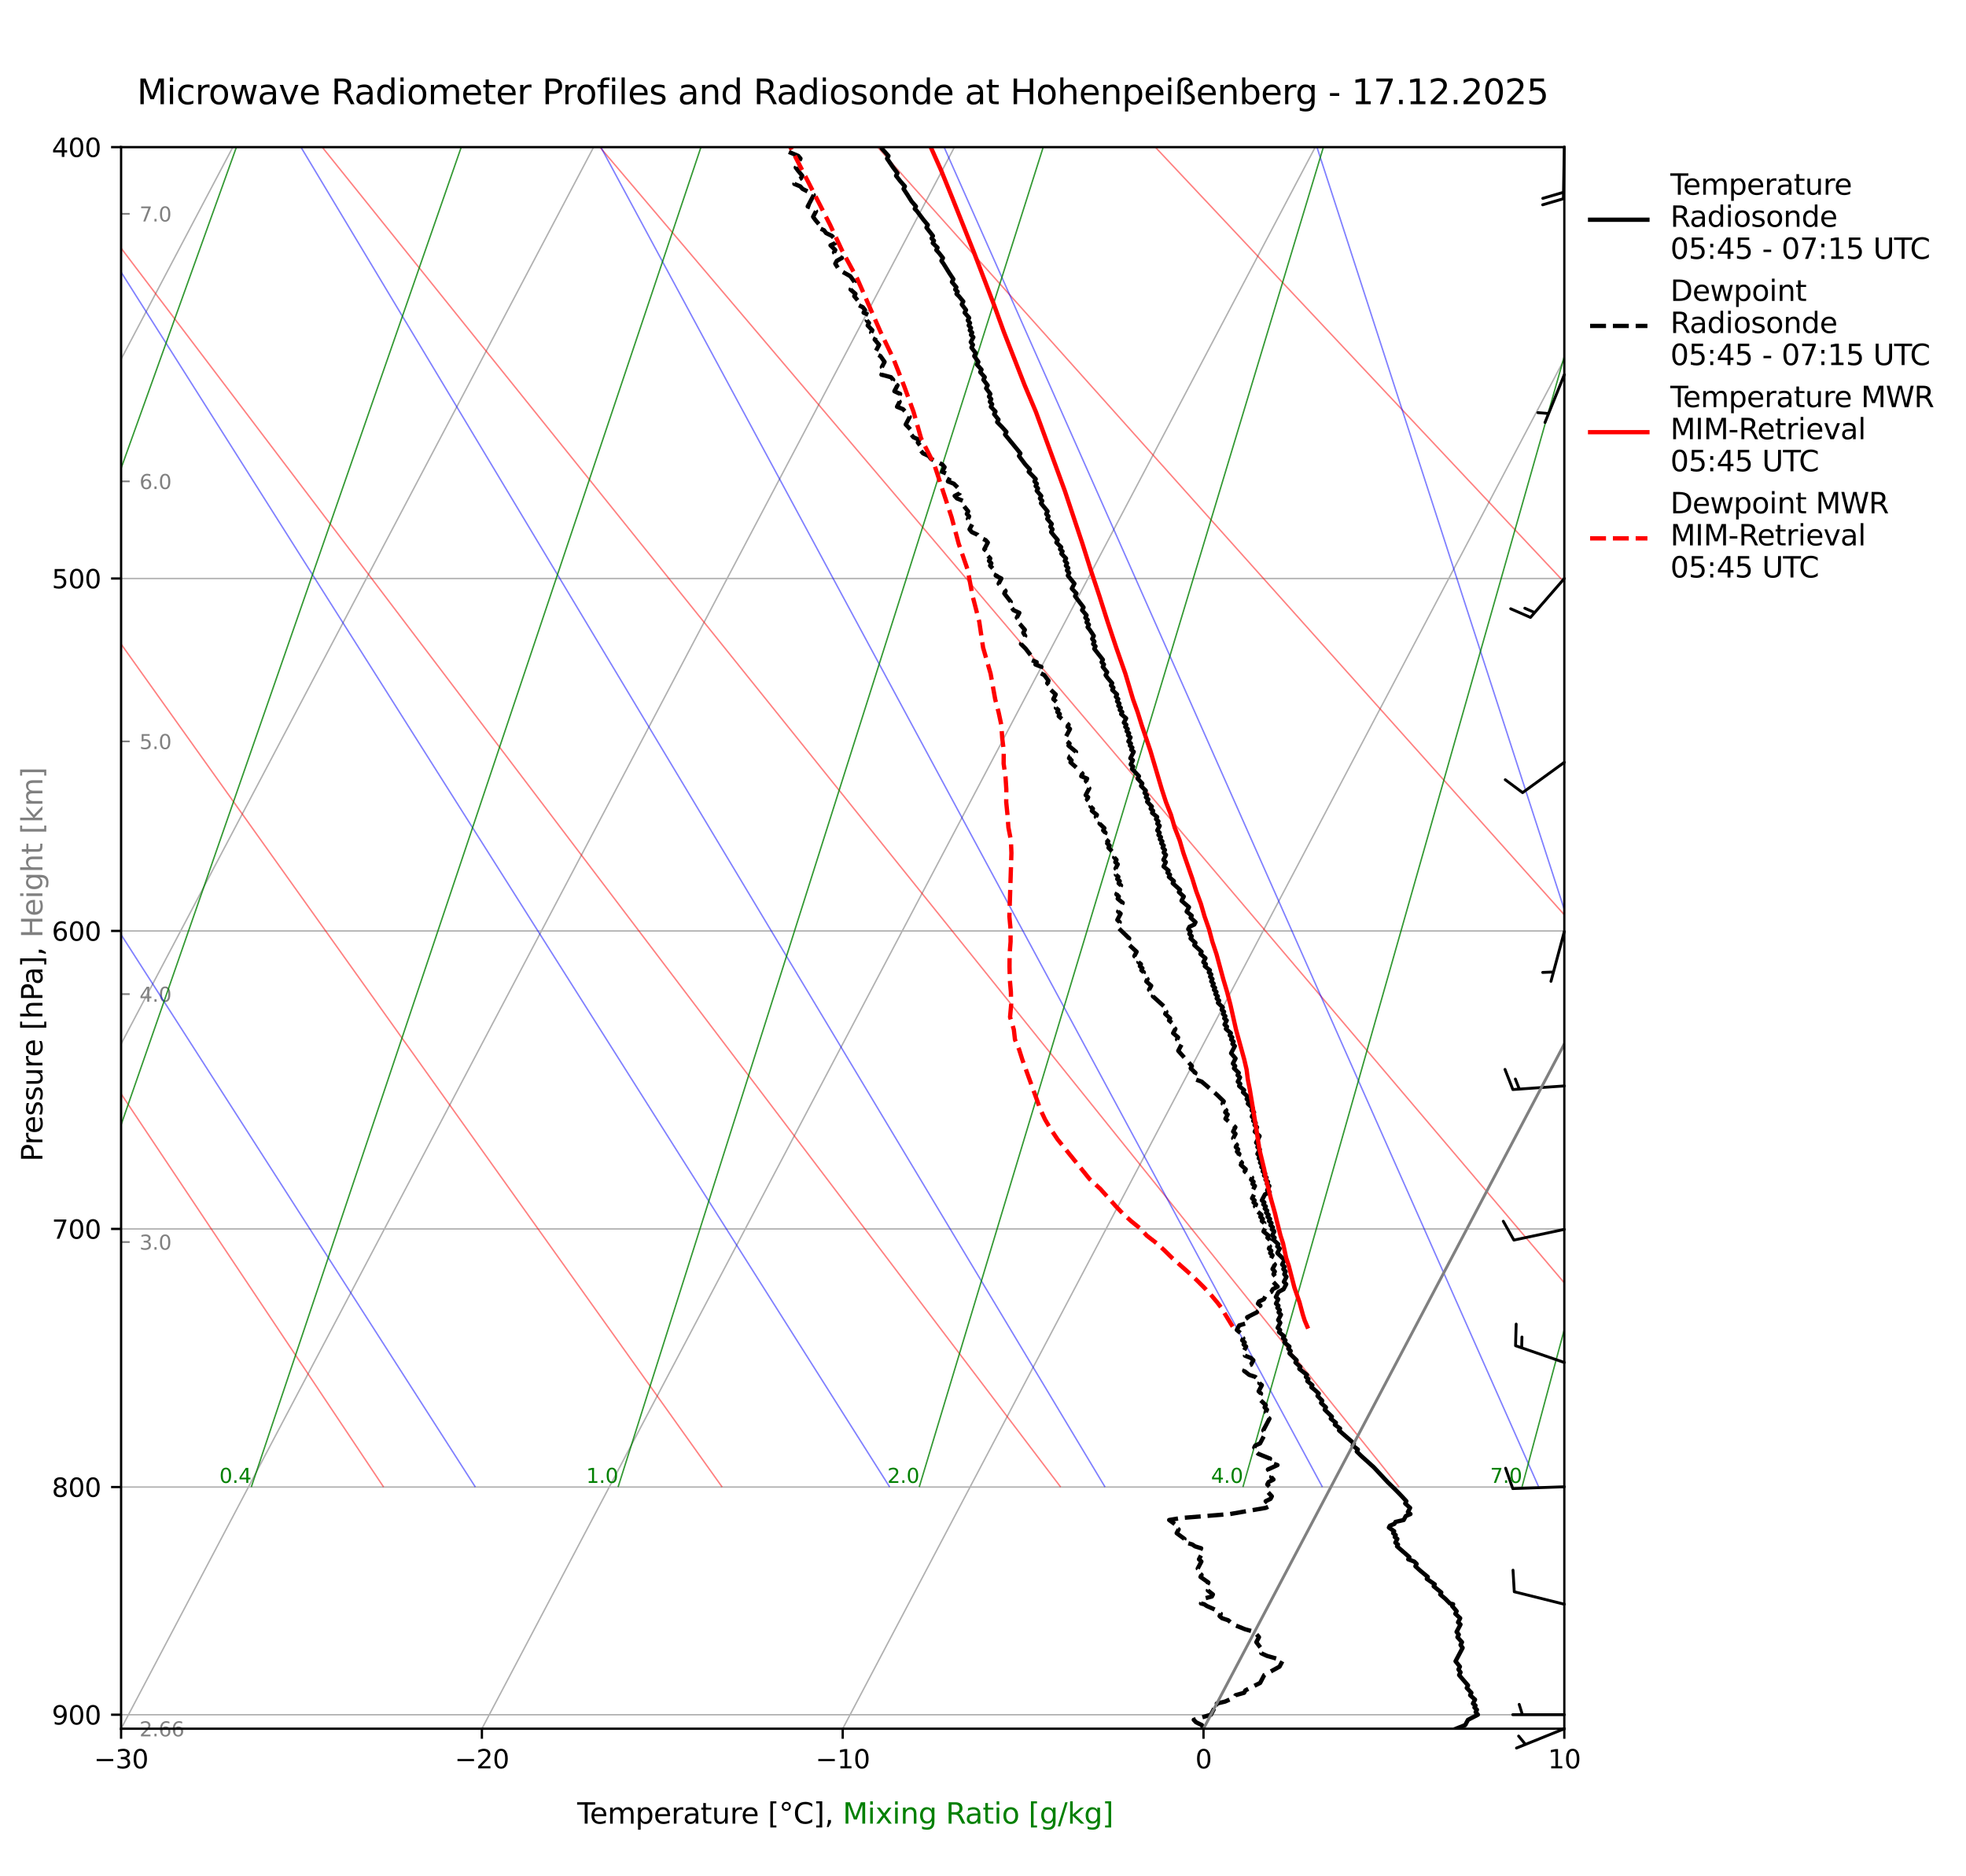 <?xml version="1.0" encoding="utf-8" standalone="no"?>
<!DOCTYPE svg PUBLIC "-//W3C//DTD SVG 1.1//EN"
  "http://www.w3.org/Graphics/SVG/1.1/DTD/svg11.dtd">
<svg xmlns:xlink="http://www.w3.org/1999/xlink" width="686.112pt" height="654.781pt" viewBox="0 0 686.112 654.781" xmlns="http://www.w3.org/2000/svg" version="1.1">
 <defs>
  <style type="text/css">*{stroke-linejoin: round; stroke-linecap: butt}</style>
 </defs>
 <g id="figure_1">
  <g id="patch_1">
   <path d="M 0 654.781 
L 686.112 654.781 
L 686.112 0 
L 0 0 
z
" style="fill: #ffffff"/>
  </g>
  <g id="axes_1">
   <g id="patch_2">
    <path d="M 42.259 603.417 
L 545.93 603.417 
L 545.93 51.364 
L 42.259 51.364 
z
" style="fill: #ffffff"/>
   </g>
   <g id="matplotlib.axis_1">
    <g id="xtick_1">
     <g id="line2d_1">
      <path d="M -1 207.489 
L 81.247 51.364 
" clip-path="url(#pa8f710e85a)" style="fill: none; stroke: #b0b0b0; stroke-width: 0.5; stroke-linecap: square"/>
     </g>
    </g>
    <g id="xtick_2">
     <g id="line2d_2">
      <path d="M -1 446.511 
L 207.164 51.364 
" clip-path="url(#pa8f710e85a)" style="fill: none; stroke: #b0b0b0; stroke-width: 0.5; stroke-linecap: square"/>
     </g>
    </g>
    <g id="xtick_3">
     <g id="line2d_3">
      <path d="M 42.259 603.417 
L 333.082 51.364 
" clip-path="url(#pa8f710e85a)" style="fill: none; stroke: #b0b0b0; stroke-width: 0.5; stroke-linecap: square"/>
     </g>
     <g id="line2d_4">
      <defs>
       <path id="m522e35ab70" d="M 0 0 
L 0 3.5 
" style="stroke: #000000; stroke-width: 0.8"/>
      </defs>
      <g>
       <use xlink:href="#m522e35ab70" x="42.259" y="603.417" style="stroke: #000000; stroke-width: 0.8"/>
      </g>
     </g>
     <g id="text_1">
      <!-- −30 -->
      <g transform="translate(32.762 617.256) scale(0.09 -0.09)">
       <defs>
        <path id="DejaVuSans-2212" d="M 678 2272 
L 4684 2272 
L 4684 1741 
L 678 1741 
L 678 2272 
z
" transform="scale(0.016)"/>
        <path id="DejaVuSans-33" d="M 2597 2516 
Q 3050 2419 3304 2112 
Q 3559 1806 3559 1356 
Q 3559 666 3084 287 
Q 2609 -91 1734 -91 
Q 1441 -91 1130 -33 
Q 819 25 488 141 
L 488 750 
Q 750 597 1062 519 
Q 1375 441 1716 441 
Q 2309 441 2620 675 
Q 2931 909 2931 1356 
Q 2931 1769 2642 2001 
Q 2353 2234 1838 2234 
L 1294 2234 
L 1294 2753 
L 1863 2753 
Q 2328 2753 2575 2939 
Q 2822 3125 2822 3475 
Q 2822 3834 2567 4026 
Q 2313 4219 1838 4219 
Q 1578 4219 1281 4162 
Q 984 4106 628 3988 
L 628 4550 
Q 988 4650 1302 4700 
Q 1616 4750 1894 4750 
Q 2613 4750 3031 4423 
Q 3450 4097 3450 3541 
Q 3450 3153 3228 2886 
Q 3006 2619 2597 2516 
z
" transform="scale(0.016)"/>
        <path id="DejaVuSans-30" d="M 2034 4250 
Q 1547 4250 1301 3770 
Q 1056 3291 1056 2328 
Q 1056 1369 1301 889 
Q 1547 409 2034 409 
Q 2525 409 2770 889 
Q 3016 1369 3016 2328 
Q 3016 3291 2770 3770 
Q 2525 4250 2034 4250 
z
M 2034 4750 
Q 2819 4750 3233 4129 
Q 3647 3509 3647 2328 
Q 3647 1150 3233 529 
Q 2819 -91 2034 -91 
Q 1250 -91 836 529 
Q 422 1150 422 2328 
Q 422 3509 836 4129 
Q 1250 4750 2034 4750 
z
" transform="scale(0.016)"/>
       </defs>
       <use xlink:href="#DejaVuSans-2212"/>
       <use xlink:href="#DejaVuSans-33" transform="translate(83.789 0)"/>
       <use xlink:href="#DejaVuSans-30" transform="translate(147.412 0)"/>
      </g>
     </g>
    </g>
    <g id="xtick_4">
     <g id="line2d_5">
      <path d="M 168.177 603.417 
L 459 51.364 
" clip-path="url(#pa8f710e85a)" style="fill: none; stroke: #b0b0b0; stroke-width: 0.5; stroke-linecap: square"/>
     </g>
     <g id="line2d_6">
      <g>
       <use xlink:href="#m522e35ab70" x="168.177" y="603.417" style="stroke: #000000; stroke-width: 0.8"/>
      </g>
     </g>
     <g id="text_2">
      <!-- −20 -->
      <g transform="translate(158.68 617.256) scale(0.09 -0.09)">
       <defs>
        <path id="DejaVuSans-32" d="M 1228 531 
L 3431 531 
L 3431 0 
L 469 0 
L 469 531 
Q 828 903 1448 1529 
Q 2069 2156 2228 2338 
Q 2531 2678 2651 2914 
Q 2772 3150 2772 3378 
Q 2772 3750 2511 3984 
Q 2250 4219 1831 4219 
Q 1534 4219 1204 4116 
Q 875 4013 500 3803 
L 500 4441 
Q 881 4594 1212 4672 
Q 1544 4750 1819 4750 
Q 2544 4750 2975 4387 
Q 3406 4025 3406 3419 
Q 3406 3131 3298 2873 
Q 3191 2616 2906 2266 
Q 2828 2175 2409 1742 
Q 1991 1309 1228 531 
z
" transform="scale(0.016)"/>
       </defs>
       <use xlink:href="#DejaVuSans-2212"/>
       <use xlink:href="#DejaVuSans-32" transform="translate(83.789 0)"/>
       <use xlink:href="#DejaVuSans-30" transform="translate(147.412 0)"/>
      </g>
     </g>
    </g>
    <g id="xtick_5">
     <g id="line2d_7">
      <path d="M 294.095 603.417 
L 584.918 51.364 
" clip-path="url(#pa8f710e85a)" style="fill: none; stroke: #b0b0b0; stroke-width: 0.5; stroke-linecap: square"/>
     </g>
     <g id="line2d_8">
      <g>
       <use xlink:href="#m522e35ab70" x="294.095" y="603.417" style="stroke: #000000; stroke-width: 0.8"/>
      </g>
     </g>
     <g id="text_3">
      <!-- −10 -->
      <g transform="translate(284.598 617.256) scale(0.09 -0.09)">
       <defs>
        <path id="DejaVuSans-31" d="M 794 531 
L 1825 531 
L 1825 4091 
L 703 3866 
L 703 4441 
L 1819 4666 
L 2450 4666 
L 2450 531 
L 3481 531 
L 3481 0 
L 794 0 
L 794 531 
z
" transform="scale(0.016)"/>
       </defs>
       <use xlink:href="#DejaVuSans-2212"/>
       <use xlink:href="#DejaVuSans-31" transform="translate(83.789 0)"/>
       <use xlink:href="#DejaVuSans-30" transform="translate(147.412 0)"/>
      </g>
     </g>
    </g>
    <g id="xtick_6">
     <g id="line2d_9">
      <path d="M 420.013 603.417 
L 687.112 96.398 
" clip-path="url(#pa8f710e85a)" style="fill: none; stroke: #b0b0b0; stroke-width: 0.5; stroke-linecap: square"/>
     </g>
     <g id="line2d_10">
      <g>
       <use xlink:href="#m522e35ab70" x="420.013" y="603.417" style="stroke: #000000; stroke-width: 0.8"/>
      </g>
     </g>
     <g id="text_4">
      <!-- 0 -->
      <g transform="translate(417.15 617.256) scale(0.09 -0.09)">
       <use xlink:href="#DejaVuSans-30"/>
      </g>
     </g>
    </g>
    <g id="xtick_7">
     <g id="line2d_11">
      <path d="M 545.93 603.417 
L 687.112 335.421 
" clip-path="url(#pa8f710e85a)" style="fill: none; stroke: #b0b0b0; stroke-width: 0.5; stroke-linecap: square"/>
     </g>
     <g id="line2d_12">
      <g>
       <use xlink:href="#m522e35ab70" x="545.93" y="603.417" style="stroke: #000000; stroke-width: 0.8"/>
      </g>
     </g>
     <g id="text_5">
      <!-- 10 -->
      <g transform="translate(540.204 617.256) scale(0.09 -0.09)">
       <use xlink:href="#DejaVuSans-31"/>
       <use xlink:href="#DejaVuSans-30" transform="translate(63.623 0)"/>
      </g>
     </g>
    </g>
   </g>
   <g id="matplotlib.axis_2">
    <g id="ytick_1">
     <g id="line2d_13">
      <path d="M 42.259 51.364 
L 545.93 51.364 
" clip-path="url(#pa8f710e85a)" style="fill: none; stroke: #b0b0b0; stroke-width: 0.5; stroke-linecap: square"/>
     </g>
     <g id="line2d_14">
      <defs>
       <path id="m1901f0d3f2" d="M 0 0 
L -3.5 0 
" style="stroke: #000000; stroke-width: 0.8"/>
      </defs>
      <g>
       <use xlink:href="#m1901f0d3f2" x="42.259" y="51.364" style="stroke: #000000; stroke-width: 0.8"/>
      </g>
     </g>
     <g id="text_6">
      <!-- 400 -->
      <g transform="translate(18.081 54.784) scale(0.09 -0.09)">
       <defs>
        <path id="DejaVuSans-34" d="M 2419 4116 
L 825 1625 
L 2419 1625 
L 2419 4116 
z
M 2253 4666 
L 3047 4666 
L 3047 1625 
L 3713 1625 
L 3713 1100 
L 3047 1100 
L 3047 0 
L 2419 0 
L 2419 1100 
L 313 1100 
L 313 1709 
L 2253 4666 
z
" transform="scale(0.016)"/>
       </defs>
       <use xlink:href="#DejaVuSans-34"/>
       <use xlink:href="#DejaVuSans-30" transform="translate(63.623 0)"/>
       <use xlink:href="#DejaVuSans-30" transform="translate(127.246 0)"/>
      </g>
     </g>
    </g>
    <g id="ytick_2">
     <g id="line2d_15">
      <path d="M 42.259 201.928 
L 545.93 201.928 
" clip-path="url(#pa8f710e85a)" style="fill: none; stroke: #b0b0b0; stroke-width: 0.5; stroke-linecap: square"/>
     </g>
     <g id="line2d_16">
      <g>
       <use xlink:href="#m1901f0d3f2" x="42.259" y="201.928" style="stroke: #000000; stroke-width: 0.8"/>
      </g>
     </g>
     <g id="text_7">
      <!-- 500 -->
      <g transform="translate(18.081 205.348) scale(0.09 -0.09)">
       <defs>
        <path id="DejaVuSans-35" d="M 691 4666 
L 3169 4666 
L 3169 4134 
L 1269 4134 
L 1269 2991 
Q 1406 3038 1543 3061 
Q 1681 3084 1819 3084 
Q 2600 3084 3056 2656 
Q 3513 2228 3513 1497 
Q 3513 744 3044 326 
Q 2575 -91 1722 -91 
Q 1428 -91 1123 -41 
Q 819 9 494 109 
L 494 744 
Q 775 591 1075 516 
Q 1375 441 1709 441 
Q 2250 441 2565 725 
Q 2881 1009 2881 1497 
Q 2881 1984 2565 2268 
Q 2250 2553 1709 2553 
Q 1456 2553 1204 2497 
Q 953 2441 691 2322 
L 691 4666 
z
" transform="scale(0.016)"/>
       </defs>
       <use xlink:href="#DejaVuSans-35"/>
       <use xlink:href="#DejaVuSans-30" transform="translate(63.623 0)"/>
       <use xlink:href="#DejaVuSans-30" transform="translate(127.246 0)"/>
      </g>
     </g>
    </g>
    <g id="ytick_3">
     <g id="line2d_17">
      <path d="M 42.259 324.948 
L 545.93 324.948 
" clip-path="url(#pa8f710e85a)" style="fill: none; stroke: #b0b0b0; stroke-width: 0.5; stroke-linecap: square"/>
     </g>
     <g id="line2d_18">
      <g>
       <use xlink:href="#m1901f0d3f2" x="42.259" y="324.948" style="stroke: #000000; stroke-width: 0.8"/>
      </g>
     </g>
     <g id="text_8">
      <!-- 600 -->
      <g transform="translate(18.081 328.367) scale(0.09 -0.09)">
       <defs>
        <path id="DejaVuSans-36" d="M 2113 2584 
Q 1688 2584 1439 2293 
Q 1191 2003 1191 1497 
Q 1191 994 1439 701 
Q 1688 409 2113 409 
Q 2538 409 2786 701 
Q 3034 994 3034 1497 
Q 3034 2003 2786 2293 
Q 2538 2584 2113 2584 
z
M 3366 4563 
L 3366 3988 
Q 3128 4100 2886 4159 
Q 2644 4219 2406 4219 
Q 1781 4219 1451 3797 
Q 1122 3375 1075 2522 
Q 1259 2794 1537 2939 
Q 1816 3084 2150 3084 
Q 2853 3084 3261 2657 
Q 3669 2231 3669 1497 
Q 3669 778 3244 343 
Q 2819 -91 2113 -91 
Q 1303 -91 875 529 
Q 447 1150 447 2328 
Q 447 3434 972 4092 
Q 1497 4750 2381 4750 
Q 2619 4750 2861 4703 
Q 3103 4656 3366 4563 
z
" transform="scale(0.016)"/>
       </defs>
       <use xlink:href="#DejaVuSans-36"/>
       <use xlink:href="#DejaVuSans-30" transform="translate(63.623 0)"/>
       <use xlink:href="#DejaVuSans-30" transform="translate(127.246 0)"/>
      </g>
     </g>
    </g>
    <g id="ytick_4">
     <g id="line2d_19">
      <path d="M 42.259 428.96 
L 545.93 428.96 
" clip-path="url(#pa8f710e85a)" style="fill: none; stroke: #b0b0b0; stroke-width: 0.5; stroke-linecap: square"/>
     </g>
     <g id="line2d_20">
      <g>
       <use xlink:href="#m1901f0d3f2" x="42.259" y="428.96" style="stroke: #000000; stroke-width: 0.8"/>
      </g>
     </g>
     <g id="text_9">
      <!-- 700 -->
      <g transform="translate(18.081 432.379) scale(0.09 -0.09)">
       <defs>
        <path id="DejaVuSans-37" d="M 525 4666 
L 3525 4666 
L 3525 4397 
L 1831 0 
L 1172 0 
L 2766 4134 
L 525 4134 
L 525 4666 
z
" transform="scale(0.016)"/>
       </defs>
       <use xlink:href="#DejaVuSans-37"/>
       <use xlink:href="#DejaVuSans-30" transform="translate(63.623 0)"/>
       <use xlink:href="#DejaVuSans-30" transform="translate(127.246 0)"/>
      </g>
     </g>
    </g>
    <g id="ytick_5">
     <g id="line2d_21">
      <path d="M 42.259 519.059 
L 545.93 519.059 
" clip-path="url(#pa8f710e85a)" style="fill: none; stroke: #b0b0b0; stroke-width: 0.5; stroke-linecap: square"/>
     </g>
     <g id="line2d_22">
      <g>
       <use xlink:href="#m1901f0d3f2" x="42.259" y="519.059" style="stroke: #000000; stroke-width: 0.8"/>
      </g>
     </g>
     <g id="text_10">
      <!-- 800 -->
      <g transform="translate(18.081 522.478) scale(0.09 -0.09)">
       <defs>
        <path id="DejaVuSans-38" d="M 2034 2216 
Q 1584 2216 1326 1975 
Q 1069 1734 1069 1313 
Q 1069 891 1326 650 
Q 1584 409 2034 409 
Q 2484 409 2743 651 
Q 3003 894 3003 1313 
Q 3003 1734 2745 1975 
Q 2488 2216 2034 2216 
z
M 1403 2484 
Q 997 2584 770 2862 
Q 544 3141 544 3541 
Q 544 4100 942 4425 
Q 1341 4750 2034 4750 
Q 2731 4750 3128 4425 
Q 3525 4100 3525 3541 
Q 3525 3141 3298 2862 
Q 3072 2584 2669 2484 
Q 3125 2378 3379 2068 
Q 3634 1759 3634 1313 
Q 3634 634 3220 271 
Q 2806 -91 2034 -91 
Q 1263 -91 848 271 
Q 434 634 434 1313 
Q 434 1759 690 2068 
Q 947 2378 1403 2484 
z
M 1172 3481 
Q 1172 3119 1398 2916 
Q 1625 2713 2034 2713 
Q 2441 2713 2670 2916 
Q 2900 3119 2900 3481 
Q 2900 3844 2670 4047 
Q 2441 4250 2034 4250 
Q 1625 4250 1398 4047 
Q 1172 3844 1172 3481 
z
" transform="scale(0.016)"/>
       </defs>
       <use xlink:href="#DejaVuSans-38"/>
       <use xlink:href="#DejaVuSans-30" transform="translate(63.623 0)"/>
       <use xlink:href="#DejaVuSans-30" transform="translate(127.246 0)"/>
      </g>
     </g>
    </g>
    <g id="ytick_6">
     <g id="line2d_23">
      <path d="M 42.259 598.532 
L 545.93 598.532 
" clip-path="url(#pa8f710e85a)" style="fill: none; stroke: #b0b0b0; stroke-width: 0.5; stroke-linecap: square"/>
     </g>
     <g id="line2d_24">
      <g>
       <use xlink:href="#m1901f0d3f2" x="42.259" y="598.532" style="stroke: #000000; stroke-width: 0.8"/>
      </g>
     </g>
     <g id="text_11">
      <!-- 900 -->
      <g transform="translate(18.081 601.951) scale(0.09 -0.09)">
       <defs>
        <path id="DejaVuSans-39" d="M 703 97 
L 703 672 
Q 941 559 1184 500 
Q 1428 441 1663 441 
Q 2288 441 2617 861 
Q 2947 1281 2994 2138 
Q 2813 1869 2534 1725 
Q 2256 1581 1919 1581 
Q 1219 1581 811 2004 
Q 403 2428 403 3163 
Q 403 3881 828 4315 
Q 1253 4750 1959 4750 
Q 2769 4750 3195 4129 
Q 3622 3509 3622 2328 
Q 3622 1225 3098 567 
Q 2575 -91 1691 -91 
Q 1453 -91 1209 -44 
Q 966 3 703 97 
z
M 1959 2075 
Q 2384 2075 2632 2365 
Q 2881 2656 2881 3163 
Q 2881 3666 2632 3958 
Q 2384 4250 1959 4250 
Q 1534 4250 1286 3958 
Q 1038 3666 1038 3163 
Q 1038 2656 1286 2365 
Q 1534 2075 1959 2075 
z
" transform="scale(0.016)"/>
       </defs>
       <use xlink:href="#DejaVuSans-39"/>
       <use xlink:href="#DejaVuSans-30" transform="translate(63.623 0)"/>
       <use xlink:href="#DejaVuSans-30" transform="translate(127.246 0)"/>
      </g>
     </g>
    </g>
    <g id="ytick_7">
     <g id="line2d_25">
      <defs>
       <path id="me5d11db28d" d="M 0 0 
L 3 0 
" style="stroke: #808080; stroke-width: 0.6"/>
      </defs>
      <g>
       <use xlink:href="#me5d11db28d" x="42.259" y="603.417" style="fill: #808080; stroke: #808080; stroke-width: 0.6"/>
      </g>
     </g>
     <g id="text_12">
      <!--  2.66 -->
      <g style="fill: #808080" transform="translate(46.449 606.077) scale(0.07 -0.07)">
       <defs>
        <path id="DejaVuSans-20" transform="scale(0.016)"/>
        <path id="DejaVuSans-2e" d="M 684 794 
L 1344 794 
L 1344 0 
L 684 0 
L 684 794 
z
" transform="scale(0.016)"/>
       </defs>
       <use xlink:href="#DejaVuSans-20"/>
       <use xlink:href="#DejaVuSans-32" transform="translate(31.787 0)"/>
       <use xlink:href="#DejaVuSans-2e" transform="translate(95.41 0)"/>
       <use xlink:href="#DejaVuSans-36" transform="translate(127.197 0)"/>
       <use xlink:href="#DejaVuSans-36" transform="translate(190.82 0)"/>
      </g>
     </g>
    </g>
    <g id="ytick_8">
     <g id="line2d_26">
      <g>
       <use xlink:href="#me5d11db28d" x="42.259" y="433.542" style="fill: #808080; stroke: #808080; stroke-width: 0.6"/>
      </g>
     </g>
     <g id="text_13">
      <!-- 3.0   -->
      <g style="fill: #808080" transform="translate(48.678 436.201) scale(0.07 -0.07)">
       <use xlink:href="#DejaVuSans-33"/>
       <use xlink:href="#DejaVuSans-2e" transform="translate(63.623 0)"/>
       <use xlink:href="#DejaVuSans-30" transform="translate(95.41 0)"/>
       <use xlink:href="#DejaVuSans-20" transform="translate(159.033 0)"/>
       <use xlink:href="#DejaVuSans-20" transform="translate(190.82 0)"/>
      </g>
     </g>
    </g>
    <g id="ytick_9">
     <g id="line2d_27">
      <g>
       <use xlink:href="#me5d11db28d" x="42.259" y="346.996" style="fill: #808080; stroke: #808080; stroke-width: 0.6"/>
      </g>
     </g>
     <g id="text_14">
      <!-- 4.0   -->
      <g style="fill: #808080" transform="translate(48.678 349.656) scale(0.07 -0.07)">
       <use xlink:href="#DejaVuSans-34"/>
       <use xlink:href="#DejaVuSans-2e" transform="translate(63.623 0)"/>
       <use xlink:href="#DejaVuSans-30" transform="translate(95.41 0)"/>
       <use xlink:href="#DejaVuSans-20" transform="translate(159.033 0)"/>
       <use xlink:href="#DejaVuSans-20" transform="translate(190.82 0)"/>
      </g>
     </g>
    </g>
    <g id="ytick_10">
     <g id="line2d_28">
      <g>
       <use xlink:href="#me5d11db28d" x="42.259" y="258.799" style="fill: #808080; stroke: #808080; stroke-width: 0.6"/>
      </g>
     </g>
     <g id="text_15">
      <!-- 5.0   -->
      <g style="fill: #808080" transform="translate(48.678 261.459) scale(0.07 -0.07)">
       <use xlink:href="#DejaVuSans-35"/>
       <use xlink:href="#DejaVuSans-2e" transform="translate(63.623 0)"/>
       <use xlink:href="#DejaVuSans-30" transform="translate(95.41 0)"/>
       <use xlink:href="#DejaVuSans-20" transform="translate(159.033 0)"/>
       <use xlink:href="#DejaVuSans-20" transform="translate(190.82 0)"/>
      </g>
     </g>
    </g>
    <g id="ytick_11">
     <g id="line2d_29">
      <g>
       <use xlink:href="#me5d11db28d" x="42.259" y="168.028" style="fill: #808080; stroke: #808080; stroke-width: 0.6"/>
      </g>
     </g>
     <g id="text_16">
      <!-- 6.0   -->
      <g style="fill: #808080" transform="translate(48.678 170.688) scale(0.07 -0.07)">
       <use xlink:href="#DejaVuSans-36"/>
       <use xlink:href="#DejaVuSans-2e" transform="translate(63.623 0)"/>
       <use xlink:href="#DejaVuSans-30" transform="translate(95.41 0)"/>
       <use xlink:href="#DejaVuSans-20" transform="translate(159.033 0)"/>
       <use xlink:href="#DejaVuSans-20" transform="translate(190.82 0)"/>
      </g>
     </g>
    </g>
    <g id="ytick_12">
     <g id="line2d_30">
      <g>
       <use xlink:href="#me5d11db28d" x="42.259" y="74.641" style="fill: #808080; stroke: #808080; stroke-width: 0.6"/>
      </g>
     </g>
     <g id="text_17">
      <!-- 7.0   -->
      <g style="fill: #808080" transform="translate(48.678 77.301) scale(0.07 -0.07)">
       <use xlink:href="#DejaVuSans-37"/>
       <use xlink:href="#DejaVuSans-2e" transform="translate(63.623 0)"/>
       <use xlink:href="#DejaVuSans-30" transform="translate(95.41 0)"/>
       <use xlink:href="#DejaVuSans-20" transform="translate(159.033 0)"/>
       <use xlink:href="#DejaVuSans-20" transform="translate(190.82 0)"/>
      </g>
     </g>
    </g>
   </g>
   <g id="LineCollection_1">
    <path clip-path="url(#pa8f710e85a)" style="fill: none; stroke: #ff0000; stroke-opacity: 0.5; stroke-width: 0.5"/>
    <path clip-path="url(#pa8f710e85a)" style="fill: none; stroke: #ff0000; stroke-opacity: 0.5; stroke-width: 0.5"/>
    <path d="M 15.733 519.059 
L -1 492.16 
" clip-path="url(#pa8f710e85a)" style="fill: none; stroke: #ff0000; stroke-opacity: 0.5; stroke-width: 0.5"/>
    <path d="M 133.874 519.059 
L -1 316.991 
" clip-path="url(#pa8f710e85a)" style="fill: none; stroke: #ff0000; stroke-opacity: 0.5; stroke-width: 0.5"/>
    <path d="M 252.014 519.059 
L -1 164.126 
" clip-path="url(#pa8f710e85a)" style="fill: none; stroke: #ff0000; stroke-opacity: 0.5; stroke-width: 0.5"/>
    <path d="M 370.154 519.059 
L 15.533 51.364 
" clip-path="url(#pa8f710e85a)" style="fill: none; stroke: #ff0000; stroke-opacity: 0.5; stroke-width: 0.5"/>
    <path d="M 488.295 519.059 
L 112.448 51.364 
" clip-path="url(#pa8f710e85a)" style="fill: none; stroke: #ff0000; stroke-opacity: 0.5; stroke-width: 0.5"/>
    <path d="M 606.435 519.059 
L 209.362 51.364 
" clip-path="url(#pa8f710e85a)" style="fill: none; stroke: #ff0000; stroke-opacity: 0.5; stroke-width: 0.5"/>
    <path d="M 687.112 477.171 
L 306.277 51.364 
" clip-path="url(#pa8f710e85a)" style="fill: none; stroke: #ff0000; stroke-opacity: 0.5; stroke-width: 0.5"/>
    <path d="M 687.112 353.481 
L 403.192 51.364 
" clip-path="url(#pa8f710e85a)" style="fill: none; stroke: #ff0000; stroke-opacity: 0.5; stroke-width: 0.5"/>
   </g>
   <g id="LineCollection_2">
    <path clip-path="url(#pa8f710e85a)" style="fill: none; stroke: #0000ff; stroke-opacity: 0.5; stroke-width: 0.5"/>
    <path clip-path="url(#pa8f710e85a)" style="fill: none; stroke: #0000ff; stroke-opacity: 0.5; stroke-width: 0.5"/>
    <path d="M 31.049 519.059 
L -1 466.854 
" clip-path="url(#pa8f710e85a)" style="fill: none; stroke: #0000ff; stroke-opacity: 0.5; stroke-width: 0.5"/>
    <path d="M 165.892 519.059 
L -1 258.76 
" clip-path="url(#pa8f710e85a)" style="fill: none; stroke: #0000ff; stroke-opacity: 0.5; stroke-width: 0.5"/>
    <path d="M 310.49 519.059 
L 14.676 51.364 
" clip-path="url(#pa8f710e85a)" style="fill: none; stroke: #0000ff; stroke-opacity: 0.5; stroke-width: 0.5"/>
    <path d="M 385.65 519.059 
L 105.024 51.364 
" clip-path="url(#pa8f710e85a)" style="fill: none; stroke: #0000ff; stroke-opacity: 0.5; stroke-width: 0.5"/>
    <path d="M 461.509 519.059 
L 209.693 51.364 
" clip-path="url(#pa8f710e85a)" style="fill: none; stroke: #0000ff; stroke-opacity: 0.5; stroke-width: 0.5"/>
    <path d="M 537.005 519.059 
L 329.482 51.364 
" clip-path="url(#pa8f710e85a)" style="fill: none; stroke: #0000ff; stroke-opacity: 0.5; stroke-width: 0.5"/>
    <path d="M 611.312 519.059 
L 459.6 51.364 
" clip-path="url(#pa8f710e85a)" style="fill: none; stroke: #0000ff; stroke-opacity: 0.5; stroke-width: 0.5"/>
    <path d="M 683.973 519.059 
L 588.63 51.364 
" clip-path="url(#pa8f710e85a)" style="fill: none; stroke: #0000ff; stroke-opacity: 0.5; stroke-width: 0.5"/>
    <path clip-path="url(#pa8f710e85a)" style="fill: none; stroke: #0000ff; stroke-opacity: 0.5; stroke-width: 0.5"/>
    <path clip-path="url(#pa8f710e85a)" style="fill: none; stroke: #0000ff; stroke-opacity: 0.5; stroke-width: 0.5"/>
    <path clip-path="url(#pa8f710e85a)" style="fill: none; stroke: #0000ff; stroke-opacity: 0.5; stroke-width: 0.5"/>
    <path clip-path="url(#pa8f710e85a)" style="fill: none; stroke: #0000ff; stroke-opacity: 0.5; stroke-width: 0.5"/>
    <path clip-path="url(#pa8f710e85a)" style="fill: none; stroke: #0000ff; stroke-opacity: 0.5; stroke-width: 0.5"/>
   </g>
   <g id="LineCollection_3">
    <path d="M -1 283.968 
L 82.506 51.364 
" clip-path="url(#pa8f710e85a)" style="fill: none; stroke: #008000; stroke-opacity: 0.8; stroke-width: 0.5"/>
    <path d="M -1 516.989 
L 160.965 51.364 
" clip-path="url(#pa8f710e85a)" style="fill: none; stroke: #008000; stroke-opacity: 0.8; stroke-width: 0.5"/>
    <path d="M 87.695 519.059 
L 244.623 51.364 
" clip-path="url(#pa8f710e85a)" style="fill: none; stroke: #008000; stroke-opacity: 0.8; stroke-width: 0.5"/>
    <path d="M 215.704 519.059 
L 364.068 51.364 
" clip-path="url(#pa8f710e85a)" style="fill: none; stroke: #008000; stroke-opacity: 0.8; stroke-width: 0.5"/>
    <path d="M 320.799 519.059 
L 461.851 51.364 
" clip-path="url(#pa8f710e85a)" style="fill: none; stroke: #008000; stroke-opacity: 0.8; stroke-width: 0.5"/>
    <path d="M 433.767 519.059 
L 566.677 51.364 
" clip-path="url(#pa8f710e85a)" style="fill: none; stroke: #008000; stroke-opacity: 0.8; stroke-width: 0.5"/>
    <path d="M 531.152 519.059 
L 656.809 51.364 
" clip-path="url(#pa8f710e85a)" style="fill: none; stroke: #008000; stroke-opacity: 0.8; stroke-width: 0.5"/>
    <path d="M 596.226 519.059 
L 687.112 166.863 
" clip-path="url(#pa8f710e85a)" style="fill: none; stroke: #008000; stroke-opacity: 0.8; stroke-width: 0.5"/>
    <path d="M 685.588 519.059 
L 687.112 512.791 
" clip-path="url(#pa8f710e85a)" style="fill: none; stroke: #008000; stroke-opacity: 0.8; stroke-width: 0.5"/>
    <path clip-path="url(#pa8f710e85a)" style="fill: none; stroke: #008000; stroke-opacity: 0.8; stroke-width: 0.5"/>
    <path clip-path="url(#pa8f710e85a)" style="fill: none; stroke: #008000; stroke-opacity: 0.8; stroke-width: 0.5"/>
   </g>
   <g id="line2d_31">
    <path d="M 508.155 603.417 
L 511.345 602.143 
L 512.304 600.321 
L 515.773 598.517 
L 514.992 597.609 
L 515.432 596.775 
L 514.569 596.023 
L 514.941 595.315 
L 514.044 594.63 
L 514.771 593.248 
L 513.062 591.713 
L 513.501 590.879 
L 511.875 589.186 
L 512.331 588.319 
L 509.213 584.678 
L 509.717 583.721 
L 508.979 582.732 
L 509.497 581.749 
L 507.968 579.871 
L 510.441 575.176 
L 509.705 574.182 
L 510.218 573.21 
L 508.627 571.448 
L 509.1 570.55 
L 508.331 569.62 
L 509.694 567.032 
L 508.833 566.278 
L 509.587 564.845 
L 507.892 563.283 
L 508.354 562.405 
L 506.796 560.584 
L 507.122 559.965 
L 506.009 559.687 
L 504.366 558.025 
L 502.624 556.551 
L 502.99 555.856 
L 500.342 553.712 
L 500.709 553.015 
L 497.935 551.111 
L 498.291 550.435 
L 495.66 548.258 
L 493.96 546.706 
L 494.386 545.896 
L 493.563 545.068 
L 491.46 544.281 
L 491.858 543.525 
L 487.547 539.756 
L 487.888 539.11 
L 486.969 538.463 
L 487.657 537.158 
L 486.748 536.493 
L 487.099 535.827 
L 486.195 535.152 
L 486.547 534.485 
L 484.707 533.197 
L 485.046 532.553 
L 486.654 531.891 
L 487.003 531.229 
L 489.875 530.557 
L 490.601 529.18 
L 492.228 528.481 
L 491.337 527.782 
L 492.105 526.324 
L 490.397 524.787 
L 490.811 524 
L 488.394 521.416 
L 486.754 519.75 
L 484.257 517.319 
L 479.43 512.141 
L 475.16 508.296 
L 473.5 506.665 
L 473.876 505.952 
L 472.088 504.566 
L 472.478 503.825 
L 467.313 499.289 
L 467.665 498.62 
L 465.848 497.288 
L 466.211 496.6 
L 464.428 495.203 
L 464.815 494.469 
L 462.312 492.05 
L 462.737 491.242 
L 461.03 489.702 
L 461.448 488.909 
L 459.8 487.258 
L 460.233 486.435 
L 458.527 484.893 
L 457.637 484.192 
L 458.003 483.499 
L 456.234 482.075 
L 456.619 481.344 
L 455.741 480.621 
L 456.118 479.906 
L 453.444 477.811 
L 453.817 477.103 
L 452.099 475.584 
L 452.511 474.801 
L 450.012 472.374 
L 450.441 471.56 
L 449.597 470.772 
L 449.993 470.02 
L 448.24 468.567 
L 448.618 467.849 
L 447.743 467.12 
L 448.122 466.4 
L 446.359 464.967 
L 446.744 464.236 
L 445.885 463.476 
L 446.808 461.724 
L 446.067 460.741 
L 447.042 458.89 
L 446.22 458.06 
L 446.639 457.265 
L 445.784 456.498 
L 446.174 455.757 
L 445.301 455.025 
L 446.093 453.521 
L 445.255 452.721 
L 446.188 450.951 
L 447.939 450.017 
L 448.87 448.249 
L 448.051 447.415 
L 448.966 445.677 
L 448.197 444.746 
L 448.679 443.832 
L 447.872 442.973 
L 448.295 442.17 
L 447.444 441.395 
L 448.278 439.812 
L 445.787 437.37 
L 446.6 435.826 
L 445.738 435.072 
L 446.136 434.317 
L 444.43 432.776 
L 444.829 432.018 
L 443.954 431.288 
L 444.714 429.846 
L 443.84 429.114 
L 444.226 428.381 
L 443.354 427.648 
L 443.741 426.913 
L 442.864 426.188 
L 443.241 425.471 
L 442.36 424.754 
L 442.738 424.036 
L 441.863 423.307 
L 442.247 422.577 
L 441.373 421.847 
L 441.758 421.116 
L 440.874 420.404 
L 441.244 419.701 
L 440.356 418.997 
L 441.471 416.88 
L 443.108 416.164 
L 442.226 415.446 
L 442.999 413.979 
L 442.13 413.24 
L 442.52 412.499 
L 441.64 411.778 
L 442.021 411.056 
L 441.137 410.343 
L 441.524 409.609 
L 440.657 408.865 
L 441.049 408.119 
L 440.189 407.363 
L 440.587 406.607 
L 439.732 405.839 
L 440.137 405.07 
L 439.283 404.301 
L 439.684 403.541 
L 438.826 402.78 
L 439.661 401.195 
L 438.825 400.391 
L 439.233 399.616 
L 438.377 398.85 
L 439.585 396.558 
L 437.893 394.989 
L 438.695 393.467 
L 437.832 392.715 
L 438.224 391.972 
L 437.351 391.238 
L 437.743 390.494 
L 436.871 389.758 
L 437.652 388.276 
L 436.782 387.538 
L 437.176 386.789 
L 435.475 385.238 
L 435.898 384.436 
L 435.073 383.611 
L 435.502 382.796 
L 433.789 381.267 
L 434.176 380.532 
L 432.439 379.05 
L 432.833 378.302 
L 431.968 377.553 
L 432.753 376.064 
L 431.9 375.292 
L 432.318 374.498 
L 430.643 372.898 
L 431.068 372.091 
L 430.257 371.241 
L 431.198 369.454 
L 429.635 367.64 
L 430.95 365.144 
L 430.104 364.36 
L 430.512 363.585 
L 429.651 362.831 
L 430.037 362.097 
L 429.165 361.362 
L 429.553 360.626 
L 427.822 359.131 
L 428.222 358.372 
L 427.352 357.633 
L 428.115 356.185 
L 427.241 355.455 
L 427.643 354.691 
L 426.792 353.916 
L 427.195 353.151 
L 426.334 352.395 
L 426.744 351.617 
L 425.058 350.037 
L 425.469 349.257 
L 424.604 348.508 
L 424.999 347.758 
L 424.141 346.996 
L 424.537 346.245 
L 423.668 345.504 
L 424.048 344.783 
L 423.163 344.073 
L 423.549 343.34 
L 422.699 342.563 
L 423.138 341.73 
L 422.313 340.907 
L 422.724 340.126 
L 421.859 339.378 
L 422.236 338.662 
L 420.461 337.25 
L 420.834 336.543 
L 419.947 335.835 
L 420.683 334.44 
L 418.936 332.974 
L 419.335 332.218 
L 416.79 329.878 
L 417.196 329.107 
L 415.491 327.563 
L 415.904 326.779 
L 415.071 325.971 
L 415.503 325.15 
L 414.676 324.329 
L 415.11 323.507 
L 416.79 322.706 
L 417.219 321.894 
L 415.517 320.344 
L 415.899 319.619 
L 414.127 318.201 
L 414.942 316.654 
L 412.342 314.419 
L 413.125 312.933 
L 411.422 311.385 
L 411.833 310.605 
L 409.268 308.303 
L 409.663 307.554 
L 407.93 306.063 
L 408.32 305.323 
L 407.439 304.605 
L 407.818 303.886 
L 406.064 302.434 
L 406.855 300.932 
L 406.02 300.128 
L 406.918 298.422 
L 406.115 297.556 
L 406.56 296.712 
L 405.727 295.903 
L 406.129 295.139 
L 405.267 294.386 
L 405.645 293.668 
L 404.765 292.949 
L 405.15 292.218 
L 404.289 291.462 
L 404.706 290.67 
L 403.878 289.853 
L 404.715 288.264 
L 403.869 287.479 
L 404.282 286.694 
L 403.437 285.908 
L 403.833 285.157 
L 402.069 283.724 
L 402.441 283.019 
L 401.567 282.288 
L 401.977 281.509 
L 400.332 279.852 
L 400.75 279.058 
L 399.897 278.287 
L 400.291 277.54 
L 399.439 276.767 
L 399.859 275.97 
L 398.208 274.323 
L 398.649 273.486 
L 397.027 271.785 
L 397.476 270.932 
L 395.042 268.381 
L 395.454 267.598 
L 394.602 266.827 
L 395.365 265.379 
L 394.481 264.666 
L 395.662 262.424 
L 394.793 261.683 
L 395.177 260.954 
L 394.296 260.237 
L 394.674 259.519 
L 393.794 258.799 
L 394.54 257.384 
L 393.654 256.675 
L 394.041 255.94 
L 393.169 255.205 
L 393.563 254.457 
L 392.699 253.707 
L 393.081 252.982 
L 392.211 252.243 
L 393.004 250.739 
L 391.273 249.243 
L 391.651 248.526 
L 390.77 247.807 
L 391.149 247.088 
L 390.276 246.356 
L 390.682 245.585 
L 389.836 244.8 
L 390.257 244.002 
L 389.419 243.202 
L 389.84 242.402 
L 388.16 240.812 
L 388.569 240.034 
L 387.72 239.256 
L 388.137 238.464 
L 386.57 236.659 
L 385.845 235.645 
L 386.379 234.63 
L 384.838 232.777 
L 385.279 231.938 
L 384.449 231.124 
L 384.892 230.284 
L 383.383 228.366 
L 381.878 226.443 
L 382.324 225.596 
L 381.491 224.788 
L 381.938 223.94 
L 381.167 223.012 
L 381.719 221.964 
L 380.321 219.839 
L 379.56 218.892 
L 380.018 218.023 
L 379.189 217.206 
L 379.614 216.4 
L 378.779 215.594 
L 379.211 214.774 
L 377.636 212.984 
L 378.147 212.014 
L 375.175 208.094 
L 375.669 207.157 
L 374.054 205.441 
L 374.961 203.721 
L 372.668 200.902 
L 373.153 199.982 
L 372.357 199.102 
L 372.807 198.248 
L 371.977 197.433 
L 372.407 196.617 
L 371.592 195.774 
L 372.037 194.929 
L 370.404 193.25 
L 370.821 192.456 
L 369.952 191.717 
L 370.342 190.977 
L 368.67 189.37 
L 369.126 188.503 
L 367.581 186.656 
L 366.824 185.703 
L 367.32 184.762 
L 366.557 183.82 
L 367.046 182.891 
L 365.472 181.098 
L 365.92 180.248 
L 365.116 179.384 
L 365.594 178.476 
L 363.292 175.676 
L 363.743 174.82 
L 362.928 173.976 
L 363.388 173.104 
L 361.813 171.313 
L 362.252 170.479 
L 361.425 169.658 
L 361.851 168.851 
L 361.025 168.028 
L 361.459 167.205 
L 359.008 164.686 
L 359.429 163.886 
L 357.83 162.142 
L 355.617 159.173 
L 356.109 158.238 
L 350.748 151.684 
L 351.23 150.767 
L 349.641 149.003 
L 348.001 147.337 
L 348.463 146.459 
L 346.942 144.566 
L 347.414 143.669 
L 345.789 141.975 
L 346.247 141.105 
L 345.455 140.218 
L 345.931 139.315 
L 345.14 138.426 
L 345.624 137.507 
L 344.148 135.529 
L 344.689 134.501 
L 343.194 132.559 
L 343.667 131.661 
L 342.081 129.892 
L 342.54 129.02 
L 340.949 127.259 
L 341.442 126.324 
L 339.999 124.283 
L 340.534 123.268 
L 339.031 121.339 
L 339.544 120.365 
L 338.783 119.421 
L 339.692 117.695 
L 338.86 116.884 
L 339.279 116.088 
L 338.44 115.29 
L 338.877 114.461 
L 338.071 113.6 
L 338.534 112.723 
L 337.745 111.829 
L 338.217 110.934 
L 336.643 109.14 
L 337.133 108.211 
L 335.646 106.254 
L 336.178 105.243 
L 334.638 103.387 
L 333.807 102.574 
L 334.21 101.808 
L 333.347 101.056 
L 333.769 100.256 
L 332.21 98.434 
L 332.725 97.458 
L 331.32 95.343 
L 329.278 92.048 
L 328.547 91.047 
L 329.075 90.044 
L 327.565 88.13 
L 326.761 87.266 
L 327.191 86.45 
L 325.517 84.847 
L 325.948 84.028 
L 325.121 83.208 
L 325.579 82.338 
L 323.333 79.432 
L 323.802 78.541 
L 322.258 76.692 
L 320.042 73.728 
L 319.23 72.879 
L 319.66 72.062 
L 318.1 70.243 
L 316.733 68.058 
L 315.334 65.932 
L 315.796 65.057 
L 314.219 63.269 
L 312.715 61.344 
L 313.197 60.429 
L 311.706 58.479 
L 309.576 55.35 
L 310.063 54.427 
L 307.685 51.769 
L 308.183 50.824 
L 306.618 49.015 
L 304.956 47.388 
L 305.395 46.556 
L 303.853 44.702 
L 302.368 42.74 
L 302.9 41.731 
L 298.614 35.526 
L 299.087 34.627 
L 296.661 32.063 
L 297.164 31.108 
L 294.332 26.923 
L 293.552 26.013 
L 294.051 25.066 
L 290.342 20.155 
L 288.681 18.528 
L 289.12 17.695 
L 288.346 16.772 
L 286.971 14.603 
L 284.383 9.955 
L 283.643 8.968 
L 284.136 8.033 
L 282.661 6.052 
L 281.276 3.902 
L 281.81 2.887 
L 281.096 1.853 
L 281.651 0.8 
L 280.474 -1 
L 280.474 -1 
" clip-path="url(#pa8f710e85a)" style="fill: none; stroke: #000000; stroke-width: 1.5; stroke-linecap: square"/>
   </g>
   <g id="line2d_32">
    <path d="M 420.013 603.417 
L 419.425 602.143 
L 417.421 601.166 
L 416.607 600.321 
L 422.594 598.517 
L 423.908 596.023 
L 425.54 595.315 
L 424.642 594.63 
L 427.522 593.943 
L 430.797 592.507 
L 431.215 591.713 
L 434.173 590.879 
L 434.621 590.029 
L 439.769 587.428 
L 441.217 584.678 
L 446.538 581.749 
L 447.527 579.871 
L 445.496 578.945 
L 442.211 578.011 
L 440.182 577.083 
L 440.675 576.145 
L 438.444 573.21 
L 439.372 571.448 
L 437.817 569.62 
L 434.522 568.703 
L 430.366 567.032 
L 428.622 565.562 
L 426.482 564.845 
L 425.613 564.104 
L 426.046 563.283 
L 425.249 562.405 
L 421.171 560.584 
L 420.238 559.965 
L 419.126 559.687 
L 420.001 558.025 
L 422.918 557.268 
L 423.296 556.551 
L 421.514 555.153 
L 421.893 554.433 
L 421.014 553.712 
L 421.719 552.373 
L 418.962 550.435 
L 419.336 549.727 
L 418.459 549.001 
L 418.85 548.258 
L 417.991 547.499 
L 419.272 545.068 
L 418.427 544.281 
L 419.649 541.961 
L 418.803 541.178 
L 419.194 540.435 
L 417.033 539.756 
L 416.115 539.11 
L 413.937 538.463 
L 413.019 537.815 
L 413.365 537.158 
L 410.645 535.152 
L 411.335 533.841 
L 410.415 533.197 
L 410.755 532.553 
L 408.028 530.557 
L 412.169 529.869 
L 429.269 528.481 
L 441.738 526.324 
L 443.397 525.564 
L 441.703 524 
L 443.399 523.171 
L 443.859 522.298 
L 442.257 520.558 
L 443.096 518.966 
L 442.259 518.164 
L 442.704 517.319 
L 444.427 516.439 
L 443.636 515.549 
L 444.115 514.642 
L 442.496 512.933 
L 445.827 511.391 
L 443.691 510.665 
L 442.823 509.922 
L 443.238 509.135 
L 439.091 507.447 
L 438.243 506.665 
L 438.619 505.952 
L 437.718 505.272 
L 438.09 504.566 
L 439.74 503.825 
L 441.768 499.975 
L 440.87 499.289 
L 443.022 495.203 
L 442.15 494.469 
L 442.56 493.69 
L 441.73 492.875 
L 442.165 492.05 
L 441.331 491.242 
L 441.739 490.468 
L 439.211 488.097 
L 440.086 486.435 
L 439.247 485.638 
L 440.374 483.499 
L 439.485 482.796 
L 439.865 482.075 
L 438.113 480.621 
L 435.971 479.906 
L 434.188 478.51 
L 434.929 477.103 
L 436.581 476.357 
L 437.401 474.801 
L 436.559 474.008 
L 434.469 473.196 
L 434.902 472.374 
L 434.072 471.56 
L 434.883 470.02 
L 434.006 469.294 
L 434.389 468.567 
L 433.508 467.849 
L 433.892 467.12 
L 433.012 466.4 
L 433.392 465.68 
L 431.634 464.236 
L 432.474 462.642 
L 435.475 461.724 
L 435.993 460.741 
L 435.238 459.784 
L 438.665 458.06 
L 437.824 457.265 
L 438.229 456.498 
L 439.878 455.757 
L 439.005 455.025 
L 439.396 454.283 
L 441.056 453.521 
L 441.929 451.864 
L 443.669 450.951 
L 444.161 450.017 
L 445.898 449.11 
L 444.273 447.415 
L 445.188 445.677 
L 444.42 444.746 
L 444.901 443.832 
L 444.094 442.973 
L 444.926 441.395 
L 443.241 439.812 
L 444.102 438.179 
L 443.269 437.37 
L 443.68 436.589 
L 442.823 435.826 
L 443.22 435.072 
L 442.359 434.317 
L 443.171 432.776 
L 442.311 432.018 
L 442.695 431.288 
L 440.936 429.846 
L 441.708 428.381 
L 440.835 427.648 
L 441.222 426.913 
L 440.345 426.188 
L 440.723 425.471 
L 439.842 424.754 
L 440.22 424.036 
L 438.47 422.577 
L 438.854 421.847 
L 437.98 421.116 
L 438.355 420.404 
L 437.467 419.701 
L 437.838 418.997 
L 436.95 418.292 
L 438.071 416.164 
L 437.19 415.446 
L 437.962 413.979 
L 437.093 413.24 
L 437.483 412.499 
L 436.604 411.778 
L 436.984 411.056 
L 434.361 408.865 
L 434.754 408.119 
L 433.032 406.607 
L 433.437 405.839 
L 432.582 405.07 
L 432.988 404.301 
L 432.129 403.541 
L 432.53 402.78 
L 431.683 401.998 
L 432.106 401.195 
L 431.27 400.391 
L 431.678 399.616 
L 430.822 398.85 
L 431.221 398.094 
L 430.361 397.337 
L 431.186 395.769 
L 430.338 394.989 
L 431.14 393.467 
L 427.67 390.494 
L 428.45 389.012 
L 427.579 388.276 
L 427.967 387.538 
L 427.103 386.789 
L 427.503 386.03 
L 426.661 385.238 
L 427.083 384.436 
L 424.583 382.011 
L 419.376 377.553 
L 417.253 376.804 
L 417.643 376.064 
L 416.79 375.292 
L 417.208 374.498 
L 415.533 372.898 
L 415.958 372.091 
L 413.57 369.454 
L 411.198 366.785 
L 412.476 364.36 
L 410.763 362.831 
L 411.15 362.097 
L 409.406 360.626 
L 410.193 359.131 
L 409.334 358.372 
L 409.724 357.633 
L 407.968 356.185 
L 408.353 355.455 
L 406.645 353.916 
L 407.048 353.151 
L 406.187 352.395 
L 406.597 351.617 
L 402.334 347.758 
L 402.735 346.996 
L 401.003 345.504 
L 401.757 344.073 
L 400.034 342.563 
L 400.473 341.73 
L 398.799 340.126 
L 399.193 339.378 
L 398.311 338.662 
L 398.683 337.957 
L 397.796 337.25 
L 398.169 336.543 
L 397.282 335.835 
L 397.65 335.138 
L 395.879 333.719 
L 396.669 332.218 
L 394.125 329.878 
L 394.531 329.107 
L 393.672 328.347 
L 394.085 327.563 
L 390.752 324.329 
L 389.926 323.507 
L 390.776 321.894 
L 389.934 321.102 
L 391.085 318.916 
L 390.203 318.201 
L 391.816 315.138 
L 390.062 313.688 
L 390.46 312.933 
L 389.605 312.165 
L 391.239 309.064 
L 390.38 308.303 
L 390.775 307.554 
L 389.905 306.815 
L 390.301 306.063 
L 389.432 305.323 
L 390.189 303.886 
L 389.309 303.166 
L 390.087 301.689 
L 389.227 300.932 
L 389.65 300.128 
L 388.834 299.287 
L 389.29 298.422 
L 386.84 295.903 
L 387.242 295.139 
L 386.379 294.386 
L 386.757 293.668 
L 385.877 292.949 
L 386.262 292.218 
L 385.401 291.462 
L 385.819 290.67 
L 384.99 289.853 
L 385.408 289.059 
L 383.722 287.479 
L 384.135 286.694 
L 382.427 285.157 
L 382.81 284.429 
L 381.035 283.019 
L 381.42 282.288 
L 380.571 281.509 
L 381.007 280.681 
L 379.344 279.058 
L 379.75 278.287 
L 378.885 277.54 
L 380.139 275.159 
L 379.32 274.323 
L 379.761 273.486 
L 378.95 272.636 
L 379.398 271.785 
L 377.329 270.932 
L 377.791 270.055 
L 376.154 268.381 
L 373.583 266.091 
L 373.959 265.379 
L 373.075 264.666 
L 373.464 263.928 
L 375.112 263.189 
L 375.515 262.424 
L 372.89 260.237 
L 373.268 259.519 
L 372.388 258.799 
L 372.76 258.092 
L 371.874 257.384 
L 373.416 254.457 
L 372.552 253.707 
L 372.934 252.982 
L 369.476 249.985 
L 369.867 249.243 
L 368.986 248.526 
L 369.364 247.807 
L 368.484 247.088 
L 369.276 245.585 
L 367.592 244.002 
L 368.434 242.402 
L 365.904 240.034 
L 366.314 239.256 
L 365.472 238.464 
L 365.924 237.607 
L 364.439 235.645 
L 362.455 234.63 
L 363.432 232.777 
L 361.355 231.938 
L 361.784 231.124 
L 359.708 230.284 
L 360.192 229.365 
L 357.954 226.443 
L 356.307 224.788 
L 357.795 221.964 
L 357.109 220.876 
L 357.655 219.839 
L 356.094 218.023 
L 355.265 217.206 
L 355.689 216.4 
L 354.855 215.594 
L 355.741 213.913 
L 353.711 212.984 
L 352.23 211.016 
L 352.742 210.044 
L 350.485 207.157 
L 350.944 206.286 
L 348.518 203.721 
L 349.462 201.928 
L 347.485 200.902 
L 347.969 199.982 
L 345.534 197.433 
L 345.964 196.617 
L 345.149 195.774 
L 345.595 194.929 
L 343.961 193.25 
L 344.379 192.456 
L 343.509 191.717 
L 344.745 189.37 
L 343.943 188.503 
L 341.896 187.608 
L 341.138 186.656 
L 339.122 185.703 
L 338.358 184.762 
L 339.344 182.891 
L 337.771 181.098 
L 338.218 180.248 
L 337.414 179.384 
L 337.892 178.476 
L 335.59 175.676 
L 336.041 174.82 
L 333.967 173.976 
L 333.168 173.104 
L 334.902 172.202 
L 335.37 171.313 
L 332.89 168.851 
L 330.805 168.028 
L 331.68 166.366 
L 330.863 165.526 
L 328.788 164.686 
L 329.646 163.058 
L 328.869 162.142 
L 324.882 160.15 
L 324.137 159.173 
L 322.111 158.238 
L 321.338 157.315 
L 321.824 156.392 
L 320.311 154.484 
L 320.808 153.542 
L 318.778 152.614 
L 318.009 151.684 
L 318.492 150.767 
L 316.903 149.003 
L 316.082 148.171 
L 317.478 145.521 
L 315.935 143.669 
L 315.126 142.816 
L 313.05 141.975 
L 313.976 140.218 
L 313.192 139.315 
L 314.145 137.507 
L 312.127 136.556 
L 313.21 134.501 
L 311.218 133.501 
L 311.714 132.559 
L 310.928 131.661 
L 307.617 130.777 
L 308.542 129.02 
L 307.743 128.148 
L 308.703 126.324 
L 307.26 124.283 
L 305.277 123.268 
L 306.806 120.365 
L 305.251 118.535 
L 305.694 117.695 
L 304.022 116.088 
L 304.442 115.29 
L 302.814 113.6 
L 303.277 112.723 
L 302.488 111.829 
L 303.424 110.053 
L 301.386 109.14 
L 301.876 108.211 
L 301.124 107.249 
L 299.129 106.254 
L 299.662 105.243 
L 298.122 103.387 
L 298.55 102.574 
L 296.831 101.056 
L 298.213 98.434 
L 296.757 96.417 
L 292.877 94.22 
L 291.503 92.048 
L 292.031 91.047 
L 293.818 90.044 
L 291.82 89.055 
L 291.049 88.13 
L 291.504 87.266 
L 289.837 85.649 
L 291.519 84.847 
L 290.691 84.028 
L 291.123 83.208 
L 290.322 82.338 
L 288.314 81.371 
L 287.573 80.386 
L 285.557 79.432 
L 286.027 78.541 
L 284.483 76.692 
L 283.763 75.667 
L 284.785 73.728 
L 283.973 72.879 
L 281.885 72.062 
L 283.994 68.058 
L 282.066 66.938 
L 280.077 65.932 
L 279.279 65.057 
L 277.214 64.196 
L 277.703 63.269 
L 279.478 62.29 
L 279.976 61.344 
L 278.44 59.48 
L 277.708 58.479 
L 279.356 55.35 
L 278.583 54.427 
L 274.468 52.679 
L 275.16 51.364 
L 276.704 50.824 
L 275.138 49.015 
L 275.567 48.202 
L 273.477 47.388 
L 272.656 46.556 
L 273.633 44.702 
L 272.148 42.74 
L 272.68 41.731 
L 271.263 39.641 
L 269.296 38.593 
L 267.134 35.526 
L 266.349 34.627 
L 266.795 33.779 
L 264.715 32.948 
L 263.922 32.063 
L 261.907 31.108 
L 262.466 30.047 
L 261.785 28.949 
L 258.568 27.884 
L 254.038 26.923 
L 254.517 26.013 
L 256.275 25.066 
L 256.793 24.083 
L 256.08 23.046 
L 256.609 22.043 
L 254.601 21.073 
L 250.048 20.155 
L 247.968 19.324 
L 248.387 18.528 
L 251.344 17.695 
L 254.892 15.742 
L 254.232 14.603 
L 241.571 9.955 
L 240.831 8.968 
L 242.583 8.033 
L 244.198 4.969 
L 240.257 2.887 
L 242.061 1.853 
L 242.616 0.8 
L 244.441 -0.274 
L 243.958 -1 
L 243.958 -1 
" clip-path="url(#pa8f710e85a)" style="fill: none; stroke-dasharray: 5.55,2.4; stroke-dashoffset: 0; stroke: #000000; stroke-width: 1.5"/>
   </g>
   <g id="Barbs_1">
    <path d="M 545.93 -884.025 
L 529.126 -877.574 
L 524.445 -883.49 
L 529.126 -877.574 
L 531.227 -878.381 
L 526.546 -884.296 
L 531.227 -878.381 
z
" clip-path="url(#p4a61bf24cb)" style="stroke: #000000"/>
    <path d="M 545.93 -610.441 
L 534.36 -596.652 
L 527.398 -599.557 
L 534.36 -596.652 
L 535.807 -598.376 
L 532.326 -599.828 
L 535.807 -598.376 
z
" clip-path="url(#p4a61bf24cb)" style="stroke: #000000"/>
    <path d="M 545.93 -416.33 
L 534.121 -402.746 
L 527.211 -405.771 
L 534.121 -402.746 
L 535.597 -404.444 
L 528.687 -407.469 
L 535.597 -404.444 
L 537.074 -406.142 
L 533.619 -407.655 
L 537.074 -406.142 
z
" clip-path="url(#p4a61bf24cb)" style="stroke: #000000"/>
    <path d="M 545.93 -265.766 
L 544.362 -247.835 
L 536.993 -246.221 
L 544.362 -247.835 
L 544.558 -250.076 
L 537.189 -248.462 
L 544.558 -250.076 
L 544.754 -252.318 
L 537.385 -250.704 
L 544.754 -252.318 
z
" clip-path="url(#p4a61bf24cb)" style="stroke: #000000"/>
    <path d="M 545.93 -142.747 
L 548.124 -124.881 
L 541.252 -121.77 
L 548.124 -124.881 
L 547.85 -127.114 
L 540.978 -124.003 
L 547.85 -127.114 
L 547.576 -129.347 
L 540.704 -126.236 
L 547.576 -129.347 
z
" clip-path="url(#p4a61bf24cb)" style="stroke: #000000"/>
    <path d="M 545.93 -38.523 
L 544.988 -20.547 
L 537.68 -18.677 
L 544.988 -20.547 
L 545.106 -22.794 
L 537.798 -20.924 
L 545.106 -22.794 
L 545.224 -25.041 
L 541.57 -24.106 
L 545.224 -25.041 
z
" clip-path="url(#p4a61bf24cb)" style="stroke: #000000"/>
    <path d="M 545.93 51.364 
L 545.616 69.361 
L 538.378 71.485 
L 545.616 69.361 
L 545.656 67.112 
L 538.417 69.236 
L 545.656 67.112 
z
" clip-path="url(#p4a61bf24cb)" style="stroke: #000000"/>
    <path d="M 545.93 130.777 
L 539.187 147.467 
L 540.452 144.337 
L 536.693 144.032 
L 540.452 144.337 
z
" clip-path="url(#p4a61bf24cb)" style="stroke: #000000"/>
    <path d="M 545.93 201.928 
L 534.121 215.513 
L 527.211 212.488 
L 534.121 215.513 
L 535.597 213.815 
L 532.142 212.302 
L 535.597 213.815 
z
" clip-path="url(#p4a61bf24cb)" style="stroke: #000000"/>
    <path d="M 545.93 266.091 
L 531.368 276.671 
L 525.316 272.168 
L 531.368 276.671 
z
" clip-path="url(#p4a61bf24cb)" style="stroke: #000000"/>
    <path d="M 545.93 325.15 
L 541.272 342.537 
L 542.145 339.277 
L 538.377 339.432 
L 542.145 339.277 
z
" clip-path="url(#p4a61bf24cb)" style="stroke: #000000"/>
    <path d="M 545.93 379.05 
L 527.974 380.305 
L 525.227 373.28 
L 527.974 380.305 
L 530.219 380.148 
L 528.845 376.635 
L 530.219 380.148 
z
" clip-path="url(#p4a61bf24cb)" style="stroke: #000000"/>
    <path d="M 545.93 429.114 
L 528.324 432.856 
L 524.626 426.282 
L 528.324 432.856 
z
" clip-path="url(#p4a61bf24cb)" style="stroke: #000000"/>
    <path d="M 545.93 475.584 
L 528.911 469.724 
L 529.128 462.184 
L 528.911 469.724 
L 531.038 470.456 
L 531.147 466.686 
L 531.038 470.456 
z
" clip-path="url(#p4a61bf24cb)" style="stroke: #000000"/>
    <path d="M 545.93 518.966 
L 527.941 519.594 
L 525.441 512.477 
L 527.941 519.594 
z
" clip-path="url(#p4a61bf24cb)" style="stroke: #000000"/>
    <path d="M 545.93 559.965 
L 528.465 555.61 
L 528.024 548.08 
L 528.465 555.61 
z
" clip-path="url(#p4a61bf24cb)" style="stroke: #000000"/>
    <path d="M 545.93 598.517 
L 527.93 598.517 
L 531.305 598.517 
L 530.18 594.917 
L 531.305 598.517 
z
" clip-path="url(#p4a61bf24cb)" style="stroke: #000000"/>
    <path d="M 545.93 603.417 
L 529.241 610.16 
L 532.37 608.896 
L 529.979 605.979 
L 532.37 608.896 
z
" clip-path="url(#p4a61bf24cb)" style="stroke: #000000"/>
   </g>
   <g id="line2d_33">
    <path d="M 456.231 463.056 
L 455.322 460.922 
L 454.649 458.786 
L 453.495 454.511 
L 451.716 449.376 
L 449.725 441.66 
L 448.863 439.086 
L 447.751 433.931 
L 446.902 431.352 
L 445.593 426.188 
L 444.987 423.604 
L 443.537 418.43 
L 441.818 411.523 
L 441.177 408.065 
L 439.502 401.142 
L 438.47 394.208 
L 436.174 380.312 
L 435.483 376.831 
L 435.047 373.348 
L 434.239 369.862 
L 431.355 359.388 
L 429.387 350.64 
L 428.245 346.259 
L 426.938 341.873 
L 424.554 333.088 
L 423.093 328.689 
L 421.918 324.284 
L 420.375 319.875 
L 419.087 315.46 
L 417.453 311.041 
L 416.081 306.616 
L 412.994 297.751 
L 411.684 293.311 
L 409.942 288.865 
L 408.657 284.415 
L 406.905 279.959 
L 405.454 275.497 
L 401.479 262.082 
L 398.437 253.113 
L 397.035 248.621 
L 395.425 244.123 
L 392.732 235.111 
L 389.559 226.077 
L 386.54 217.022 
L 383.648 207.944 
L 380.622 198.845 
L 377.742 189.723 
L 371.642 171.412 
L 361.519 143.77 
L 357.612 134.507 
L 350.348 115.903 
L 346.953 106.564 
L 339.791 87.808 
L 332.286 68.947 
L 328.444 59.476 
L 319.967 40.45 
L 315.799 30.893 
L 311.338 21.307 
L 301.43 -1 
L 301.43 -1 
" clip-path="url(#pa8f710e85a)" style="fill: none; stroke: #ff0000; stroke-width: 1.5; stroke-linecap: square"/>
   </g>
   <g id="line2d_34">
    <path d="M 430.187 463.056 
L 427.585 458.786 
L 426.37 456.649 
L 424.726 454.511 
L 422.572 451.944 
L 420.187 449.376 
L 417.608 446.805 
L 414.854 444.234 
L 409.049 439.086 
L 406.435 436.509 
L 403.619 433.931 
L 400.28 431.352 
L 397.873 428.77 
L 394.697 426.188 
L 391.847 423.604 
L 389.388 421.018 
L 383.991 414.978 
L 380.229 411.523 
L 369.068 397.677 
L 366.746 394.208 
L 364.695 390.738 
L 363.086 387.265 
L 356.775 369.862 
L 355.673 366.374 
L 354.217 362.882 
L 353.819 359.388 
L 352.496 355.016 
L 352.889 350.64 
L 352.786 346.259 
L 352.414 341.873 
L 352.309 337.483 
L 352.342 333.088 
L 352.685 328.689 
L 352.673 324.284 
L 352.258 319.875 
L 352.977 297.751 
L 352.8 293.311 
L 351.928 288.865 
L 351.601 284.415 
L 351.155 279.959 
L 351.194 275.497 
L 350.903 271.031 
L 350.255 266.559 
L 350.303 262.082 
L 349.759 257.601 
L 349.462 253.113 
L 348.5 248.621 
L 347.319 244.123 
L 345.7 235.111 
L 343.096 226.077 
L 341.751 217.022 
L 339.402 207.944 
L 337.693 198.845 
L 334.549 189.723 
L 332.104 180.579 
L 326.073 162.222 
L 321.45 153.008 
L 318.82 143.77 
L 315.436 134.507 
L 311.788 125.218 
L 307.311 115.903 
L 299.131 97.199 
L 294.036 87.808 
L 289.649 78.391 
L 275.145 49.977 
L 269.621 40.45 
L 264.303 30.893 
L 258.585 21.307 
L 253.958 11.691 
L 248.835 2.045 
L 247.069 -1 
L 247.069 -1 
" clip-path="url(#pa8f710e85a)" style="fill: none; stroke-dasharray: 5.55,2.4; stroke-dashoffset: 0; stroke: #ff0000; stroke-width: 1.5"/>
   </g>
   <g id="line2d_35">
    <path d="M 420.013 603.417 
L 687.112 96.398 
" clip-path="url(#pa8f710e85a)" style="fill: none; stroke: #808080; stroke-linecap: square"/>
   </g>
   <g id="patch_3">
    <path d="M 42.259 51.364 
L 545.93 51.364 
" style="fill: none; stroke: #000000; stroke-width: 0.8; stroke-linejoin: miter; stroke-linecap: square"/>
   </g>
   <g id="patch_4">
    <path d="M 42.259 603.417 
L 545.93 603.417 
" style="fill: none; stroke: #000000; stroke-width: 0.8; stroke-linejoin: miter; stroke-linecap: square"/>
   </g>
   <g id="patch_5">
    <path d="M 42.259 603.417 
L 42.259 51.364 
" style="fill: none; stroke: #000000; stroke-width: 0.8; stroke-linejoin: miter; stroke-linecap: square"/>
   </g>
   <g id="patch_6">
    <path d="M 545.93 603.417 
L 545.93 51.364 
" style="fill: none; stroke: #000000; stroke-width: 0.8; stroke-linejoin: miter; stroke-linecap: square"/>
   </g>
   <g id="text_18">
    <!-- 0.4 -->
    <g style="fill: #008000" transform="translate(76.562 517.603) scale(0.07 -0.07)">
     <use xlink:href="#DejaVuSans-30"/>
     <use xlink:href="#DejaVuSans-2e" transform="translate(63.623 0)"/>
     <use xlink:href="#DejaVuSans-34" transform="translate(95.41 0)"/>
    </g>
   </g>
   <g id="text_19">
    <!-- 1.0 -->
    <g style="fill: #008000" transform="translate(204.571 517.603) scale(0.07 -0.07)">
     <use xlink:href="#DejaVuSans-31"/>
     <use xlink:href="#DejaVuSans-2e" transform="translate(63.623 0)"/>
     <use xlink:href="#DejaVuSans-30" transform="translate(95.41 0)"/>
    </g>
   </g>
   <g id="text_20">
    <!-- 2.0 -->
    <g style="fill: #008000" transform="translate(309.667 517.603) scale(0.07 -0.07)">
     <use xlink:href="#DejaVuSans-32"/>
     <use xlink:href="#DejaVuSans-2e" transform="translate(63.623 0)"/>
     <use xlink:href="#DejaVuSans-30" transform="translate(95.41 0)"/>
    </g>
   </g>
   <g id="text_21">
    <!-- 4.0 -->
    <g style="fill: #008000" transform="translate(422.635 517.603) scale(0.07 -0.07)">
     <use xlink:href="#DejaVuSans-34"/>
     <use xlink:href="#DejaVuSans-2e" transform="translate(63.623 0)"/>
     <use xlink:href="#DejaVuSans-30" transform="translate(95.41 0)"/>
    </g>
   </g>
   <g id="text_22">
    <!-- 7.0 -->
    <g style="fill: #008000" transform="translate(520.02 517.603) scale(0.07 -0.07)">
     <use xlink:href="#DejaVuSans-37"/>
     <use xlink:href="#DejaVuSans-2e" transform="translate(63.623 0)"/>
     <use xlink:href="#DejaVuSans-30" transform="translate(95.41 0)"/>
    </g>
   </g>
   <g id="text_23">
    <!-- Temperature [°C],  -->
    <g transform="translate(201.435 636.54) scale(0.1 -0.1)">
     <defs>
      <path id="DejaVuSans-54" d="M -19 4666 
L 3928 4666 
L 3928 4134 
L 2272 4134 
L 2272 0 
L 1638 0 
L 1638 4134 
L -19 4134 
L -19 4666 
z
" transform="scale(0.016)"/>
      <path id="DejaVuSans-65" d="M 3597 1894 
L 3597 1613 
L 953 1613 
Q 991 1019 1311 708 
Q 1631 397 2203 397 
Q 2534 397 2845 478 
Q 3156 559 3463 722 
L 3463 178 
Q 3153 47 2828 -22 
Q 2503 -91 2169 -91 
Q 1331 -91 842 396 
Q 353 884 353 1716 
Q 353 2575 817 3079 
Q 1281 3584 2069 3584 
Q 2775 3584 3186 3129 
Q 3597 2675 3597 1894 
z
M 3022 2063 
Q 3016 2534 2758 2815 
Q 2500 3097 2075 3097 
Q 1594 3097 1305 2825 
Q 1016 2553 972 2059 
L 3022 2063 
z
" transform="scale(0.016)"/>
      <path id="DejaVuSans-6d" d="M 3328 2828 
Q 3544 3216 3844 3400 
Q 4144 3584 4550 3584 
Q 5097 3584 5394 3201 
Q 5691 2819 5691 2113 
L 5691 0 
L 5113 0 
L 5113 2094 
Q 5113 2597 4934 2840 
Q 4756 3084 4391 3084 
Q 3944 3084 3684 2787 
Q 3425 2491 3425 1978 
L 3425 0 
L 2847 0 
L 2847 2094 
Q 2847 2600 2669 2842 
Q 2491 3084 2119 3084 
Q 1678 3084 1418 2786 
Q 1159 2488 1159 1978 
L 1159 0 
L 581 0 
L 581 3500 
L 1159 3500 
L 1159 2956 
Q 1356 3278 1631 3431 
Q 1906 3584 2284 3584 
Q 2666 3584 2933 3390 
Q 3200 3197 3328 2828 
z
" transform="scale(0.016)"/>
      <path id="DejaVuSans-70" d="M 1159 525 
L 1159 -1331 
L 581 -1331 
L 581 3500 
L 1159 3500 
L 1159 2969 
Q 1341 3281 1617 3432 
Q 1894 3584 2278 3584 
Q 2916 3584 3314 3078 
Q 3713 2572 3713 1747 
Q 3713 922 3314 415 
Q 2916 -91 2278 -91 
Q 1894 -91 1617 61 
Q 1341 213 1159 525 
z
M 3116 1747 
Q 3116 2381 2855 2742 
Q 2594 3103 2138 3103 
Q 1681 3103 1420 2742 
Q 1159 2381 1159 1747 
Q 1159 1113 1420 752 
Q 1681 391 2138 391 
Q 2594 391 2855 752 
Q 3116 1113 3116 1747 
z
" transform="scale(0.016)"/>
      <path id="DejaVuSans-72" d="M 2631 2963 
Q 2534 3019 2420 3045 
Q 2306 3072 2169 3072 
Q 1681 3072 1420 2755 
Q 1159 2438 1159 1844 
L 1159 0 
L 581 0 
L 581 3500 
L 1159 3500 
L 1159 2956 
Q 1341 3275 1631 3429 
Q 1922 3584 2338 3584 
Q 2397 3584 2469 3576 
Q 2541 3569 2628 3553 
L 2631 2963 
z
" transform="scale(0.016)"/>
      <path id="DejaVuSans-61" d="M 2194 1759 
Q 1497 1759 1228 1600 
Q 959 1441 959 1056 
Q 959 750 1161 570 
Q 1363 391 1709 391 
Q 2188 391 2477 730 
Q 2766 1069 2766 1631 
L 2766 1759 
L 2194 1759 
z
M 3341 1997 
L 3341 0 
L 2766 0 
L 2766 531 
Q 2569 213 2275 61 
Q 1981 -91 1556 -91 
Q 1019 -91 701 211 
Q 384 513 384 1019 
Q 384 1609 779 1909 
Q 1175 2209 1959 2209 
L 2766 2209 
L 2766 2266 
Q 2766 2663 2505 2880 
Q 2244 3097 1772 3097 
Q 1472 3097 1187 3025 
Q 903 2953 641 2809 
L 641 3341 
Q 956 3463 1253 3523 
Q 1550 3584 1831 3584 
Q 2591 3584 2966 3190 
Q 3341 2797 3341 1997 
z
" transform="scale(0.016)"/>
      <path id="DejaVuSans-74" d="M 1172 4494 
L 1172 3500 
L 2356 3500 
L 2356 3053 
L 1172 3053 
L 1172 1153 
Q 1172 725 1289 603 
Q 1406 481 1766 481 
L 2356 481 
L 2356 0 
L 1766 0 
Q 1100 0 847 248 
Q 594 497 594 1153 
L 594 3053 
L 172 3053 
L 172 3500 
L 594 3500 
L 594 4494 
L 1172 4494 
z
" transform="scale(0.016)"/>
      <path id="DejaVuSans-75" d="M 544 1381 
L 544 3500 
L 1119 3500 
L 1119 1403 
Q 1119 906 1312 657 
Q 1506 409 1894 409 
Q 2359 409 2629 706 
Q 2900 1003 2900 1516 
L 2900 3500 
L 3475 3500 
L 3475 0 
L 2900 0 
L 2900 538 
Q 2691 219 2414 64 
Q 2138 -91 1772 -91 
Q 1169 -91 856 284 
Q 544 659 544 1381 
z
M 1991 3584 
L 1991 3584 
z
" transform="scale(0.016)"/>
      <path id="DejaVuSans-5b" d="M 550 4863 
L 1875 4863 
L 1875 4416 
L 1125 4416 
L 1125 -397 
L 1875 -397 
L 1875 -844 
L 550 -844 
L 550 4863 
z
" transform="scale(0.016)"/>
      <path id="DejaVuSans-b0" d="M 1600 4347 
Q 1350 4347 1178 4173 
Q 1006 4000 1006 3750 
Q 1006 3503 1178 3333 
Q 1350 3163 1600 3163 
Q 1850 3163 2022 3333 
Q 2194 3503 2194 3750 
Q 2194 3997 2020 4172 
Q 1847 4347 1600 4347 
z
M 1600 4750 
Q 1800 4750 1984 4673 
Q 2169 4597 2303 4453 
Q 2447 4313 2519 4134 
Q 2591 3956 2591 3750 
Q 2591 3338 2302 3052 
Q 2013 2766 1594 2766 
Q 1172 2766 890 3047 
Q 609 3328 609 3750 
Q 609 4169 896 4459 
Q 1184 4750 1600 4750 
z
" transform="scale(0.016)"/>
      <path id="DejaVuSans-43" d="M 4122 4306 
L 4122 3641 
Q 3803 3938 3442 4084 
Q 3081 4231 2675 4231 
Q 1875 4231 1450 3742 
Q 1025 3253 1025 2328 
Q 1025 1406 1450 917 
Q 1875 428 2675 428 
Q 3081 428 3442 575 
Q 3803 722 4122 1019 
L 4122 359 
Q 3791 134 3420 21 
Q 3050 -91 2638 -91 
Q 1578 -91 968 557 
Q 359 1206 359 2328 
Q 359 3453 968 4101 
Q 1578 4750 2638 4750 
Q 3056 4750 3426 4639 
Q 3797 4528 4122 4306 
z
" transform="scale(0.016)"/>
      <path id="DejaVuSans-5d" d="M 1947 4863 
L 1947 -844 
L 622 -844 
L 622 -397 
L 1369 -397 
L 1369 4416 
L 622 4416 
L 622 4863 
L 1947 4863 
z
" transform="scale(0.016)"/>
      <path id="DejaVuSans-2c" d="M 750 794 
L 1409 794 
L 1409 256 
L 897 -744 
L 494 -744 
L 750 256 
L 750 794 
z
" transform="scale(0.016)"/>
     </defs>
     <use xlink:href="#DejaVuSans-54"/>
     <use xlink:href="#DejaVuSans-65" transform="translate(44.084 0)"/>
     <use xlink:href="#DejaVuSans-6d" transform="translate(105.607 0)"/>
     <use xlink:href="#DejaVuSans-70" transform="translate(203.02 0)"/>
     <use xlink:href="#DejaVuSans-65" transform="translate(266.496 0)"/>
     <use xlink:href="#DejaVuSans-72" transform="translate(328.02 0)"/>
     <use xlink:href="#DejaVuSans-61" transform="translate(369.133 0)"/>
     <use xlink:href="#DejaVuSans-74" transform="translate(430.412 0)"/>
     <use xlink:href="#DejaVuSans-75" transform="translate(469.621 0)"/>
     <use xlink:href="#DejaVuSans-72" transform="translate(533 0)"/>
     <use xlink:href="#DejaVuSans-65" transform="translate(571.863 0)"/>
     <use xlink:href="#DejaVuSans-20" transform="translate(633.387 0)"/>
     <use xlink:href="#DejaVuSans-5b" transform="translate(665.174 0)"/>
     <use xlink:href="#DejaVuSans-b0" transform="translate(704.188 0)"/>
     <use xlink:href="#DejaVuSans-43" transform="translate(754.188 0)"/>
     <use xlink:href="#DejaVuSans-5d" transform="translate(824.012 0)"/>
     <use xlink:href="#DejaVuSans-2c" transform="translate(863.025 0)"/>
     <use xlink:href="#DejaVuSans-20" transform="translate(894.812 0)"/>
    </g>
   </g>
   <g id="text_24">
    <!-- Mixing Ratio [g/kg] -->
    <g style="fill: #008000" transform="translate(294.095 636.54) scale(0.1 -0.1)">
     <defs>
      <path id="DejaVuSans-4d" d="M 628 4666 
L 1569 4666 
L 2759 1491 
L 3956 4666 
L 4897 4666 
L 4897 0 
L 4281 0 
L 4281 4097 
L 3078 897 
L 2444 897 
L 1241 4097 
L 1241 0 
L 628 0 
L 628 4666 
z
" transform="scale(0.016)"/>
      <path id="DejaVuSans-69" d="M 603 3500 
L 1178 3500 
L 1178 0 
L 603 0 
L 603 3500 
z
M 603 4863 
L 1178 4863 
L 1178 4134 
L 603 4134 
L 603 4863 
z
" transform="scale(0.016)"/>
      <path id="DejaVuSans-78" d="M 3513 3500 
L 2247 1797 
L 3578 0 
L 2900 0 
L 1881 1375 
L 863 0 
L 184 0 
L 1544 1831 
L 300 3500 
L 978 3500 
L 1906 2253 
L 2834 3500 
L 3513 3500 
z
" transform="scale(0.016)"/>
      <path id="DejaVuSans-6e" d="M 3513 2113 
L 3513 0 
L 2938 0 
L 2938 2094 
Q 2938 2591 2744 2837 
Q 2550 3084 2163 3084 
Q 1697 3084 1428 2787 
Q 1159 2491 1159 1978 
L 1159 0 
L 581 0 
L 581 3500 
L 1159 3500 
L 1159 2956 
Q 1366 3272 1645 3428 
Q 1925 3584 2291 3584 
Q 2894 3584 3203 3211 
Q 3513 2838 3513 2113 
z
" transform="scale(0.016)"/>
      <path id="DejaVuSans-67" d="M 2906 1791 
Q 2906 2416 2648 2759 
Q 2391 3103 1925 3103 
Q 1463 3103 1205 2759 
Q 947 2416 947 1791 
Q 947 1169 1205 825 
Q 1463 481 1925 481 
Q 2391 481 2648 825 
Q 2906 1169 2906 1791 
z
M 3481 434 
Q 3481 -459 3084 -895 
Q 2688 -1331 1869 -1331 
Q 1566 -1331 1297 -1286 
Q 1028 -1241 775 -1147 
L 775 -588 
Q 1028 -725 1275 -790 
Q 1522 -856 1778 -856 
Q 2344 -856 2625 -561 
Q 2906 -266 2906 331 
L 2906 616 
Q 2728 306 2450 153 
Q 2172 0 1784 0 
Q 1141 0 747 490 
Q 353 981 353 1791 
Q 353 2603 747 3093 
Q 1141 3584 1784 3584 
Q 2172 3584 2450 3431 
Q 2728 3278 2906 2969 
L 2906 3500 
L 3481 3500 
L 3481 434 
z
" transform="scale(0.016)"/>
      <path id="DejaVuSans-52" d="M 2841 2188 
Q 3044 2119 3236 1894 
Q 3428 1669 3622 1275 
L 4263 0 
L 3584 0 
L 2988 1197 
Q 2756 1666 2539 1819 
Q 2322 1972 1947 1972 
L 1259 1972 
L 1259 0 
L 628 0 
L 628 4666 
L 2053 4666 
Q 2853 4666 3247 4331 
Q 3641 3997 3641 3322 
Q 3641 2881 3436 2590 
Q 3231 2300 2841 2188 
z
M 1259 4147 
L 1259 2491 
L 2053 2491 
Q 2509 2491 2742 2702 
Q 2975 2913 2975 3322 
Q 2975 3731 2742 3939 
Q 2509 4147 2053 4147 
L 1259 4147 
z
" transform="scale(0.016)"/>
      <path id="DejaVuSans-6f" d="M 1959 3097 
Q 1497 3097 1228 2736 
Q 959 2375 959 1747 
Q 959 1119 1226 758 
Q 1494 397 1959 397 
Q 2419 397 2687 759 
Q 2956 1122 2956 1747 
Q 2956 2369 2687 2733 
Q 2419 3097 1959 3097 
z
M 1959 3584 
Q 2709 3584 3137 3096 
Q 3566 2609 3566 1747 
Q 3566 888 3137 398 
Q 2709 -91 1959 -91 
Q 1206 -91 779 398 
Q 353 888 353 1747 
Q 353 2609 779 3096 
Q 1206 3584 1959 3584 
z
" transform="scale(0.016)"/>
      <path id="DejaVuSans-2f" d="M 1625 4666 
L 2156 4666 
L 531 -594 
L 0 -594 
L 1625 4666 
z
" transform="scale(0.016)"/>
      <path id="DejaVuSans-6b" d="M 581 4863 
L 1159 4863 
L 1159 1991 
L 2875 3500 
L 3609 3500 
L 1753 1863 
L 3688 0 
L 2938 0 
L 1159 1709 
L 1159 0 
L 581 0 
L 581 4863 
z
" transform="scale(0.016)"/>
     </defs>
     <use xlink:href="#DejaVuSans-4d"/>
     <use xlink:href="#DejaVuSans-69" transform="translate(86.279 0)"/>
     <use xlink:href="#DejaVuSans-78" transform="translate(114.062 0)"/>
     <use xlink:href="#DejaVuSans-69" transform="translate(173.242 0)"/>
     <use xlink:href="#DejaVuSans-6e" transform="translate(201.025 0)"/>
     <use xlink:href="#DejaVuSans-67" transform="translate(264.404 0)"/>
     <use xlink:href="#DejaVuSans-20" transform="translate(327.881 0)"/>
     <use xlink:href="#DejaVuSans-52" transform="translate(359.668 0)"/>
     <use xlink:href="#DejaVuSans-61" transform="translate(426.9 0)"/>
     <use xlink:href="#DejaVuSans-74" transform="translate(488.18 0)"/>
     <use xlink:href="#DejaVuSans-69" transform="translate(527.389 0)"/>
     <use xlink:href="#DejaVuSans-6f" transform="translate(555.172 0)"/>
     <use xlink:href="#DejaVuSans-20" transform="translate(616.354 0)"/>
     <use xlink:href="#DejaVuSans-5b" transform="translate(648.141 0)"/>
     <use xlink:href="#DejaVuSans-67" transform="translate(687.154 0)"/>
     <use xlink:href="#DejaVuSans-2f" transform="translate(750.631 0)"/>
     <use xlink:href="#DejaVuSans-6b" transform="translate(784.322 0)"/>
     <use xlink:href="#DejaVuSans-67" transform="translate(842.232 0)"/>
     <use xlink:href="#DejaVuSans-5d" transform="translate(905.709 0)"/>
    </g>
   </g>
   <g id="text_25">
    <!-- Pressure [hPa],  -->
    <g transform="translate(14.798 405.463) rotate(-90) scale(0.1 -0.1)">
     <defs>
      <path id="DejaVuSans-50" d="M 1259 4147 
L 1259 2394 
L 2053 2394 
Q 2494 2394 2734 2622 
Q 2975 2850 2975 3272 
Q 2975 3691 2734 3919 
Q 2494 4147 2053 4147 
L 1259 4147 
z
M 628 4666 
L 2053 4666 
Q 2838 4666 3239 4311 
Q 3641 3956 3641 3272 
Q 3641 2581 3239 2228 
Q 2838 1875 2053 1875 
L 1259 1875 
L 1259 0 
L 628 0 
L 628 4666 
z
" transform="scale(0.016)"/>
      <path id="DejaVuSans-73" d="M 2834 3397 
L 2834 2853 
Q 2591 2978 2328 3040 
Q 2066 3103 1784 3103 
Q 1356 3103 1142 2972 
Q 928 2841 928 2578 
Q 928 2378 1081 2264 
Q 1234 2150 1697 2047 
L 1894 2003 
Q 2506 1872 2764 1633 
Q 3022 1394 3022 966 
Q 3022 478 2636 193 
Q 2250 -91 1575 -91 
Q 1294 -91 989 -36 
Q 684 19 347 128 
L 347 722 
Q 666 556 975 473 
Q 1284 391 1588 391 
Q 1994 391 2212 530 
Q 2431 669 2431 922 
Q 2431 1156 2273 1281 
Q 2116 1406 1581 1522 
L 1381 1569 
Q 847 1681 609 1914 
Q 372 2147 372 2553 
Q 372 3047 722 3315 
Q 1072 3584 1716 3584 
Q 2034 3584 2315 3537 
Q 2597 3491 2834 3397 
z
" transform="scale(0.016)"/>
      <path id="DejaVuSans-68" d="M 3513 2113 
L 3513 0 
L 2938 0 
L 2938 2094 
Q 2938 2591 2744 2837 
Q 2550 3084 2163 3084 
Q 1697 3084 1428 2787 
Q 1159 2491 1159 1978 
L 1159 0 
L 581 0 
L 581 4863 
L 1159 4863 
L 1159 2956 
Q 1366 3272 1645 3428 
Q 1925 3584 2291 3584 
Q 2894 3584 3203 3211 
Q 3513 2838 3513 2113 
z
" transform="scale(0.016)"/>
     </defs>
     <use xlink:href="#DejaVuSans-50"/>
     <use xlink:href="#DejaVuSans-72" transform="translate(58.553 0)"/>
     <use xlink:href="#DejaVuSans-65" transform="translate(97.416 0)"/>
     <use xlink:href="#DejaVuSans-73" transform="translate(158.939 0)"/>
     <use xlink:href="#DejaVuSans-73" transform="translate(211.039 0)"/>
     <use xlink:href="#DejaVuSans-75" transform="translate(263.139 0)"/>
     <use xlink:href="#DejaVuSans-72" transform="translate(326.518 0)"/>
     <use xlink:href="#DejaVuSans-65" transform="translate(365.381 0)"/>
     <use xlink:href="#DejaVuSans-20" transform="translate(426.904 0)"/>
     <use xlink:href="#DejaVuSans-5b" transform="translate(458.691 0)"/>
     <use xlink:href="#DejaVuSans-68" transform="translate(497.705 0)"/>
     <use xlink:href="#DejaVuSans-50" transform="translate(561.084 0)"/>
     <use xlink:href="#DejaVuSans-61" transform="translate(616.887 0)"/>
     <use xlink:href="#DejaVuSans-5d" transform="translate(678.166 0)"/>
     <use xlink:href="#DejaVuSans-2c" transform="translate(717.18 0)"/>
     <use xlink:href="#DejaVuSans-20" transform="translate(748.967 0)"/>
    </g>
   </g>
   <g id="text_26">
    <!-- Height [km] -->
    <g style="fill: #808080" transform="translate(14.798 327.391) rotate(-90) scale(0.1 -0.1)">
     <defs>
      <path id="DejaVuSans-48" d="M 628 4666 
L 1259 4666 
L 1259 2753 
L 3553 2753 
L 3553 4666 
L 4184 4666 
L 4184 0 
L 3553 0 
L 3553 2222 
L 1259 2222 
L 1259 0 
L 628 0 
L 628 4666 
z
" transform="scale(0.016)"/>
     </defs>
     <use xlink:href="#DejaVuSans-48"/>
     <use xlink:href="#DejaVuSans-65" transform="translate(75.195 0)"/>
     <use xlink:href="#DejaVuSans-69" transform="translate(136.719 0)"/>
     <use xlink:href="#DejaVuSans-67" transform="translate(164.502 0)"/>
     <use xlink:href="#DejaVuSans-68" transform="translate(227.979 0)"/>
     <use xlink:href="#DejaVuSans-74" transform="translate(291.357 0)"/>
     <use xlink:href="#DejaVuSans-20" transform="translate(330.566 0)"/>
     <use xlink:href="#DejaVuSans-5b" transform="translate(362.354 0)"/>
     <use xlink:href="#DejaVuSans-6b" transform="translate(401.367 0)"/>
     <use xlink:href="#DejaVuSans-6d" transform="translate(459.277 0)"/>
     <use xlink:href="#DejaVuSans-5d" transform="translate(556.689 0)"/>
    </g>
   </g>
   <g id="text_27">
    <!-- Microwave Radiometer Profiles and Radiosonde at Hohenpeißenberg - 17.12.2025 -->
    <g transform="translate(47.796 36.364) scale(0.12 -0.12)">
     <defs>
      <path id="DejaVuSans-63" d="M 3122 3366 
L 3122 2828 
Q 2878 2963 2633 3030 
Q 2388 3097 2138 3097 
Q 1578 3097 1268 2742 
Q 959 2388 959 1747 
Q 959 1106 1268 751 
Q 1578 397 2138 397 
Q 2388 397 2633 464 
Q 2878 531 3122 666 
L 3122 134 
Q 2881 22 2623 -34 
Q 2366 -91 2075 -91 
Q 1284 -91 818 406 
Q 353 903 353 1747 
Q 353 2603 823 3093 
Q 1294 3584 2113 3584 
Q 2378 3584 2631 3529 
Q 2884 3475 3122 3366 
z
" transform="scale(0.016)"/>
      <path id="DejaVuSans-77" d="M 269 3500 
L 844 3500 
L 1563 769 
L 2278 3500 
L 2956 3500 
L 3675 769 
L 4391 3500 
L 4966 3500 
L 4050 0 
L 3372 0 
L 2619 2869 
L 1863 0 
L 1184 0 
L 269 3500 
z
" transform="scale(0.016)"/>
      <path id="DejaVuSans-76" d="M 191 3500 
L 800 3500 
L 1894 563 
L 2988 3500 
L 3597 3500 
L 2284 0 
L 1503 0 
L 191 3500 
z
" transform="scale(0.016)"/>
      <path id="DejaVuSans-64" d="M 2906 2969 
L 2906 4863 
L 3481 4863 
L 3481 0 
L 2906 0 
L 2906 525 
Q 2725 213 2448 61 
Q 2172 -91 1784 -91 
Q 1150 -91 751 415 
Q 353 922 353 1747 
Q 353 2572 751 3078 
Q 1150 3584 1784 3584 
Q 2172 3584 2448 3432 
Q 2725 3281 2906 2969 
z
M 947 1747 
Q 947 1113 1208 752 
Q 1469 391 1925 391 
Q 2381 391 2643 752 
Q 2906 1113 2906 1747 
Q 2906 2381 2643 2742 
Q 2381 3103 1925 3103 
Q 1469 3103 1208 2742 
Q 947 2381 947 1747 
z
" transform="scale(0.016)"/>
      <path id="DejaVuSans-66" d="M 2375 4863 
L 2375 4384 
L 1825 4384 
Q 1516 4384 1395 4259 
Q 1275 4134 1275 3809 
L 1275 3500 
L 2222 3500 
L 2222 3053 
L 1275 3053 
L 1275 0 
L 697 0 
L 697 3053 
L 147 3053 
L 147 3500 
L 697 3500 
L 697 3744 
Q 697 4328 969 4595 
Q 1241 4863 1831 4863 
L 2375 4863 
z
" transform="scale(0.016)"/>
      <path id="DejaVuSans-6c" d="M 603 4863 
L 1178 4863 
L 1178 0 
L 603 0 
L 603 4863 
z
" transform="scale(0.016)"/>
      <path id="DejaVuSans-df" d="M 581 3553 
Q 581 4178 954 4520 
Q 1328 4863 2009 4863 
Q 2659 4863 3001 4500 
Q 3344 4138 3353 3438 
Q 2881 3413 2618 3233 
Q 2356 3053 2356 2753 
Q 2356 2606 2447 2479 
Q 2538 2353 2741 2222 
L 2919 2106 
Q 3438 1775 3588 1553 
Q 3738 1331 3738 1019 
Q 3738 481 3386 195 
Q 3034 -91 2375 -91 
Q 2175 -91 1962 -52 
Q 1750 -13 1522 63 
L 1522 575 
Q 1772 481 1990 436 
Q 2209 391 2413 391 
Q 2775 391 2962 539 
Q 3150 688 3150 972 
Q 3150 1169 3058 1300 
Q 2966 1431 2650 1625 
L 2363 1797 
Q 2063 1981 1927 2192 
Q 1791 2403 1791 2688 
Q 1791 3084 2052 3353 
Q 2313 3622 2784 3713 
Q 2759 4034 2554 4209 
Q 2350 4384 1997 4384 
Q 1591 4384 1378 4167 
Q 1166 3950 1166 3541 
L 1166 0 
L 581 0 
L 581 3553 
z
" transform="scale(0.016)"/>
      <path id="DejaVuSans-62" d="M 3116 1747 
Q 3116 2381 2855 2742 
Q 2594 3103 2138 3103 
Q 1681 3103 1420 2742 
Q 1159 2381 1159 1747 
Q 1159 1113 1420 752 
Q 1681 391 2138 391 
Q 2594 391 2855 752 
Q 3116 1113 3116 1747 
z
M 1159 2969 
Q 1341 3281 1617 3432 
Q 1894 3584 2278 3584 
Q 2916 3584 3314 3078 
Q 3713 2572 3713 1747 
Q 3713 922 3314 415 
Q 2916 -91 2278 -91 
Q 1894 -91 1617 61 
Q 1341 213 1159 525 
L 1159 0 
L 581 0 
L 581 4863 
L 1159 4863 
L 1159 2969 
z
" transform="scale(0.016)"/>
      <path id="DejaVuSans-2d" d="M 313 2009 
L 1997 2009 
L 1997 1497 
L 313 1497 
L 313 2009 
z
" transform="scale(0.016)"/>
     </defs>
     <use xlink:href="#DejaVuSans-4d"/>
     <use xlink:href="#DejaVuSans-69" transform="translate(86.279 0)"/>
     <use xlink:href="#DejaVuSans-63" transform="translate(114.062 0)"/>
     <use xlink:href="#DejaVuSans-72" transform="translate(169.043 0)"/>
     <use xlink:href="#DejaVuSans-6f" transform="translate(207.906 0)"/>
     <use xlink:href="#DejaVuSans-77" transform="translate(269.088 0)"/>
     <use xlink:href="#DejaVuSans-61" transform="translate(350.875 0)"/>
     <use xlink:href="#DejaVuSans-76" transform="translate(412.154 0)"/>
     <use xlink:href="#DejaVuSans-65" transform="translate(471.334 0)"/>
     <use xlink:href="#DejaVuSans-20" transform="translate(532.857 0)"/>
     <use xlink:href="#DejaVuSans-52" transform="translate(564.645 0)"/>
     <use xlink:href="#DejaVuSans-61" transform="translate(631.877 0)"/>
     <use xlink:href="#DejaVuSans-64" transform="translate(693.156 0)"/>
     <use xlink:href="#DejaVuSans-69" transform="translate(756.633 0)"/>
     <use xlink:href="#DejaVuSans-6f" transform="translate(784.416 0)"/>
     <use xlink:href="#DejaVuSans-6d" transform="translate(845.598 0)"/>
     <use xlink:href="#DejaVuSans-65" transform="translate(943.01 0)"/>
     <use xlink:href="#DejaVuSans-74" transform="translate(1004.533 0)"/>
     <use xlink:href="#DejaVuSans-65" transform="translate(1043.742 0)"/>
     <use xlink:href="#DejaVuSans-72" transform="translate(1105.266 0)"/>
     <use xlink:href="#DejaVuSans-20" transform="translate(1146.379 0)"/>
     <use xlink:href="#DejaVuSans-50" transform="translate(1178.166 0)"/>
     <use xlink:href="#DejaVuSans-72" transform="translate(1236.719 0)"/>
     <use xlink:href="#DejaVuSans-6f" transform="translate(1275.582 0)"/>
     <use xlink:href="#DejaVuSans-66" transform="translate(1336.764 0)"/>
     <use xlink:href="#DejaVuSans-69" transform="translate(1371.969 0)"/>
     <use xlink:href="#DejaVuSans-6c" transform="translate(1399.752 0)"/>
     <use xlink:href="#DejaVuSans-65" transform="translate(1427.535 0)"/>
     <use xlink:href="#DejaVuSans-73" transform="translate(1489.059 0)"/>
     <use xlink:href="#DejaVuSans-20" transform="translate(1541.158 0)"/>
     <use xlink:href="#DejaVuSans-61" transform="translate(1572.945 0)"/>
     <use xlink:href="#DejaVuSans-6e" transform="translate(1634.225 0)"/>
     <use xlink:href="#DejaVuSans-64" transform="translate(1697.604 0)"/>
     <use xlink:href="#DejaVuSans-20" transform="translate(1761.08 0)"/>
     <use xlink:href="#DejaVuSans-52" transform="translate(1792.867 0)"/>
     <use xlink:href="#DejaVuSans-61" transform="translate(1860.1 0)"/>
     <use xlink:href="#DejaVuSans-64" transform="translate(1921.379 0)"/>
     <use xlink:href="#DejaVuSans-69" transform="translate(1984.855 0)"/>
     <use xlink:href="#DejaVuSans-6f" transform="translate(2012.639 0)"/>
     <use xlink:href="#DejaVuSans-73" transform="translate(2073.82 0)"/>
     <use xlink:href="#DejaVuSans-6f" transform="translate(2125.92 0)"/>
     <use xlink:href="#DejaVuSans-6e" transform="translate(2187.102 0)"/>
     <use xlink:href="#DejaVuSans-64" transform="translate(2250.48 0)"/>
     <use xlink:href="#DejaVuSans-65" transform="translate(2313.957 0)"/>
     <use xlink:href="#DejaVuSans-20" transform="translate(2375.48 0)"/>
     <use xlink:href="#DejaVuSans-61" transform="translate(2407.268 0)"/>
     <use xlink:href="#DejaVuSans-74" transform="translate(2468.547 0)"/>
     <use xlink:href="#DejaVuSans-20" transform="translate(2507.756 0)"/>
     <use xlink:href="#DejaVuSans-48" transform="translate(2539.543 0)"/>
     <use xlink:href="#DejaVuSans-6f" transform="translate(2614.738 0)"/>
     <use xlink:href="#DejaVuSans-68" transform="translate(2675.92 0)"/>
     <use xlink:href="#DejaVuSans-65" transform="translate(2739.299 0)"/>
     <use xlink:href="#DejaVuSans-6e" transform="translate(2800.822 0)"/>
     <use xlink:href="#DejaVuSans-70" transform="translate(2864.201 0)"/>
     <use xlink:href="#DejaVuSans-65" transform="translate(2927.678 0)"/>
     <use xlink:href="#DejaVuSans-69" transform="translate(2989.201 0)"/>
     <use xlink:href="#DejaVuSans-df" transform="translate(3016.984 0)"/>
     <use xlink:href="#DejaVuSans-65" transform="translate(3079.973 0)"/>
     <use xlink:href="#DejaVuSans-6e" transform="translate(3141.496 0)"/>
     <use xlink:href="#DejaVuSans-62" transform="translate(3204.875 0)"/>
     <use xlink:href="#DejaVuSans-65" transform="translate(3268.352 0)"/>
     <use xlink:href="#DejaVuSans-72" transform="translate(3329.875 0)"/>
     <use xlink:href="#DejaVuSans-67" transform="translate(3369.238 0)"/>
     <use xlink:href="#DejaVuSans-20" transform="translate(3432.715 0)"/>
     <use xlink:href="#DejaVuSans-2d" transform="translate(3464.502 0)"/>
     <use xlink:href="#DejaVuSans-20" transform="translate(3500.586 0)"/>
     <use xlink:href="#DejaVuSans-31" transform="translate(3532.373 0)"/>
     <use xlink:href="#DejaVuSans-37" transform="translate(3595.996 0)"/>
     <use xlink:href="#DejaVuSans-2e" transform="translate(3659.619 0)"/>
     <use xlink:href="#DejaVuSans-31" transform="translate(3691.406 0)"/>
     <use xlink:href="#DejaVuSans-32" transform="translate(3755.029 0)"/>
     <use xlink:href="#DejaVuSans-2e" transform="translate(3818.652 0)"/>
     <use xlink:href="#DejaVuSans-32" transform="translate(3850.439 0)"/>
     <use xlink:href="#DejaVuSans-30" transform="translate(3914.062 0)"/>
     <use xlink:href="#DejaVuSans-32" transform="translate(3977.686 0)"/>
     <use xlink:href="#DejaVuSans-35" transform="translate(4041.309 0)"/>
    </g>
   </g>
   <g id="legend_1">
    <g id="line2d_36">
     <path d="M 554.93 76.7 
L 564.93 76.7 
L 574.93 76.7 
" style="fill: none; stroke: #000000; stroke-width: 1.5; stroke-linecap: square"/>
    </g>
    <g id="text_28">
     <!-- Temperature -->
     <g transform="translate(582.93 67.963) scale(0.1 -0.1)">
      <use xlink:href="#DejaVuSans-54"/>
      <use xlink:href="#DejaVuSans-65" transform="translate(44.084 0)"/>
      <use xlink:href="#DejaVuSans-6d" transform="translate(105.607 0)"/>
      <use xlink:href="#DejaVuSans-70" transform="translate(203.02 0)"/>
      <use xlink:href="#DejaVuSans-65" transform="translate(266.496 0)"/>
      <use xlink:href="#DejaVuSans-72" transform="translate(328.02 0)"/>
      <use xlink:href="#DejaVuSans-61" transform="translate(369.133 0)"/>
      <use xlink:href="#DejaVuSans-74" transform="translate(430.412 0)"/>
      <use xlink:href="#DejaVuSans-75" transform="translate(469.621 0)"/>
      <use xlink:href="#DejaVuSans-72" transform="translate(533 0)"/>
      <use xlink:href="#DejaVuSans-65" transform="translate(571.863 0)"/>
     </g>
     <!-- Radiosonde -->
     <g transform="translate(582.93 79.16) scale(0.1 -0.1)">
      <use xlink:href="#DejaVuSans-52"/>
      <use xlink:href="#DejaVuSans-61" transform="translate(67.232 0)"/>
      <use xlink:href="#DejaVuSans-64" transform="translate(128.512 0)"/>
      <use xlink:href="#DejaVuSans-69" transform="translate(191.988 0)"/>
      <use xlink:href="#DejaVuSans-6f" transform="translate(219.771 0)"/>
      <use xlink:href="#DejaVuSans-73" transform="translate(280.953 0)"/>
      <use xlink:href="#DejaVuSans-6f" transform="translate(333.053 0)"/>
      <use xlink:href="#DejaVuSans-6e" transform="translate(394.234 0)"/>
      <use xlink:href="#DejaVuSans-64" transform="translate(457.613 0)"/>
      <use xlink:href="#DejaVuSans-65" transform="translate(521.09 0)"/>
     </g>
     <!-- 05:45 - 07:15 UTC -->
     <g transform="translate(582.93 90.358) scale(0.1 -0.1)">
      <defs>
       <path id="DejaVuSans-3a" d="M 750 794 
L 1409 794 
L 1409 0 
L 750 0 
L 750 794 
z
M 750 3309 
L 1409 3309 
L 1409 2516 
L 750 2516 
L 750 3309 
z
" transform="scale(0.016)"/>
       <path id="DejaVuSans-55" d="M 556 4666 
L 1191 4666 
L 1191 1831 
Q 1191 1081 1462 751 
Q 1734 422 2344 422 
Q 2950 422 3222 751 
Q 3494 1081 3494 1831 
L 3494 4666 
L 4128 4666 
L 4128 1753 
Q 4128 841 3676 375 
Q 3225 -91 2344 -91 
Q 1459 -91 1007 375 
Q 556 841 556 1753 
L 556 4666 
z
" transform="scale(0.016)"/>
      </defs>
      <use xlink:href="#DejaVuSans-30"/>
      <use xlink:href="#DejaVuSans-35" transform="translate(63.623 0)"/>
      <use xlink:href="#DejaVuSans-3a" transform="translate(127.246 0)"/>
      <use xlink:href="#DejaVuSans-34" transform="translate(160.938 0)"/>
      <use xlink:href="#DejaVuSans-35" transform="translate(224.561 0)"/>
      <use xlink:href="#DejaVuSans-20" transform="translate(288.184 0)"/>
      <use xlink:href="#DejaVuSans-2d" transform="translate(319.971 0)"/>
      <use xlink:href="#DejaVuSans-20" transform="translate(356.055 0)"/>
      <use xlink:href="#DejaVuSans-30" transform="translate(387.842 0)"/>
      <use xlink:href="#DejaVuSans-37" transform="translate(451.465 0)"/>
      <use xlink:href="#DejaVuSans-3a" transform="translate(515.088 0)"/>
      <use xlink:href="#DejaVuSans-31" transform="translate(548.779 0)"/>
      <use xlink:href="#DejaVuSans-35" transform="translate(612.402 0)"/>
      <use xlink:href="#DejaVuSans-20" transform="translate(676.025 0)"/>
      <use xlink:href="#DejaVuSans-55" transform="translate(707.812 0)"/>
      <use xlink:href="#DejaVuSans-54" transform="translate(781.006 0)"/>
      <use xlink:href="#DejaVuSans-43" transform="translate(836.215 0)"/>
     </g>
    </g>
    <g id="line2d_37">
     <path d="M 554.93 113.774 
L 564.93 113.774 
L 574.93 113.774 
" style="fill: none; stroke-dasharray: 5.55,2.4; stroke-dashoffset: 0; stroke: #000000; stroke-width: 1.5"/>
    </g>
    <g id="text_29">
     <!-- Dewpoint -->
     <g transform="translate(582.93 105.036) scale(0.1 -0.1)">
      <defs>
       <path id="DejaVuSans-44" d="M 1259 4147 
L 1259 519 
L 2022 519 
Q 2988 519 3436 956 
Q 3884 1394 3884 2338 
Q 3884 3275 3436 3711 
Q 2988 4147 2022 4147 
L 1259 4147 
z
M 628 4666 
L 1925 4666 
Q 3281 4666 3915 4102 
Q 4550 3538 4550 2338 
Q 4550 1131 3912 565 
Q 3275 0 1925 0 
L 628 0 
L 628 4666 
z
" transform="scale(0.016)"/>
      </defs>
      <use xlink:href="#DejaVuSans-44"/>
      <use xlink:href="#DejaVuSans-65" transform="translate(77.002 0)"/>
      <use xlink:href="#DejaVuSans-77" transform="translate(138.525 0)"/>
      <use xlink:href="#DejaVuSans-70" transform="translate(220.312 0)"/>
      <use xlink:href="#DejaVuSans-6f" transform="translate(283.789 0)"/>
      <use xlink:href="#DejaVuSans-69" transform="translate(344.971 0)"/>
      <use xlink:href="#DejaVuSans-6e" transform="translate(372.754 0)"/>
      <use xlink:href="#DejaVuSans-74" transform="translate(436.133 0)"/>
     </g>
     <!-- Radiosonde -->
     <g transform="translate(582.93 116.234) scale(0.1 -0.1)">
      <use xlink:href="#DejaVuSans-52"/>
      <use xlink:href="#DejaVuSans-61" transform="translate(67.232 0)"/>
      <use xlink:href="#DejaVuSans-64" transform="translate(128.512 0)"/>
      <use xlink:href="#DejaVuSans-69" transform="translate(191.988 0)"/>
      <use xlink:href="#DejaVuSans-6f" transform="translate(219.771 0)"/>
      <use xlink:href="#DejaVuSans-73" transform="translate(280.953 0)"/>
      <use xlink:href="#DejaVuSans-6f" transform="translate(333.053 0)"/>
      <use xlink:href="#DejaVuSans-6e" transform="translate(394.234 0)"/>
      <use xlink:href="#DejaVuSans-64" transform="translate(457.613 0)"/>
      <use xlink:href="#DejaVuSans-65" transform="translate(521.09 0)"/>
     </g>
     <!-- 05:45 - 07:15 UTC -->
     <g transform="translate(582.93 127.432) scale(0.1 -0.1)">
      <use xlink:href="#DejaVuSans-30"/>
      <use xlink:href="#DejaVuSans-35" transform="translate(63.623 0)"/>
      <use xlink:href="#DejaVuSans-3a" transform="translate(127.246 0)"/>
      <use xlink:href="#DejaVuSans-34" transform="translate(160.938 0)"/>
      <use xlink:href="#DejaVuSans-35" transform="translate(224.561 0)"/>
      <use xlink:href="#DejaVuSans-20" transform="translate(288.184 0)"/>
      <use xlink:href="#DejaVuSans-2d" transform="translate(319.971 0)"/>
      <use xlink:href="#DejaVuSans-20" transform="translate(356.055 0)"/>
      <use xlink:href="#DejaVuSans-30" transform="translate(387.842 0)"/>
      <use xlink:href="#DejaVuSans-37" transform="translate(451.465 0)"/>
      <use xlink:href="#DejaVuSans-3a" transform="translate(515.088 0)"/>
      <use xlink:href="#DejaVuSans-31" transform="translate(548.779 0)"/>
      <use xlink:href="#DejaVuSans-35" transform="translate(612.402 0)"/>
      <use xlink:href="#DejaVuSans-20" transform="translate(676.025 0)"/>
      <use xlink:href="#DejaVuSans-55" transform="translate(707.812 0)"/>
      <use xlink:href="#DejaVuSans-54" transform="translate(781.006 0)"/>
      <use xlink:href="#DejaVuSans-43" transform="translate(836.215 0)"/>
     </g>
    </g>
    <g id="line2d_38">
     <path d="M 554.93 150.848 
L 564.93 150.848 
L 574.93 150.848 
" style="fill: none; stroke: #ff0000; stroke-width: 1.5; stroke-linecap: square"/>
    </g>
    <g id="text_30">
     <!-- Temperature MWR -->
     <g transform="translate(582.93 142.11) scale(0.1 -0.1)">
      <defs>
       <path id="DejaVuSans-57" d="M 213 4666 
L 850 4666 
L 1831 722 
L 2809 4666 
L 3519 4666 
L 4500 722 
L 5478 4666 
L 6119 4666 
L 4947 0 
L 4153 0 
L 3169 4050 
L 2175 0 
L 1381 0 
L 213 4666 
z
" transform="scale(0.016)"/>
      </defs>
      <use xlink:href="#DejaVuSans-54"/>
      <use xlink:href="#DejaVuSans-65" transform="translate(44.084 0)"/>
      <use xlink:href="#DejaVuSans-6d" transform="translate(105.607 0)"/>
      <use xlink:href="#DejaVuSans-70" transform="translate(203.02 0)"/>
      <use xlink:href="#DejaVuSans-65" transform="translate(266.496 0)"/>
      <use xlink:href="#DejaVuSans-72" transform="translate(328.02 0)"/>
      <use xlink:href="#DejaVuSans-61" transform="translate(369.133 0)"/>
      <use xlink:href="#DejaVuSans-74" transform="translate(430.412 0)"/>
      <use xlink:href="#DejaVuSans-75" transform="translate(469.621 0)"/>
      <use xlink:href="#DejaVuSans-72" transform="translate(533 0)"/>
      <use xlink:href="#DejaVuSans-65" transform="translate(571.863 0)"/>
      <use xlink:href="#DejaVuSans-20" transform="translate(633.387 0)"/>
      <use xlink:href="#DejaVuSans-4d" transform="translate(665.174 0)"/>
      <use xlink:href="#DejaVuSans-57" transform="translate(751.453 0)"/>
      <use xlink:href="#DejaVuSans-52" transform="translate(850.33 0)"/>
     </g>
     <!-- MIM-Retrieval -->
     <g transform="translate(582.93 153.308) scale(0.1 -0.1)">
      <defs>
       <path id="DejaVuSans-49" d="M 628 4666 
L 1259 4666 
L 1259 0 
L 628 0 
L 628 4666 
z
" transform="scale(0.016)"/>
      </defs>
      <use xlink:href="#DejaVuSans-4d"/>
      <use xlink:href="#DejaVuSans-49" transform="translate(86.279 0)"/>
      <use xlink:href="#DejaVuSans-4d" transform="translate(115.771 0)"/>
      <use xlink:href="#DejaVuSans-2d" transform="translate(202.051 0)"/>
      <use xlink:href="#DejaVuSans-52" transform="translate(238.135 0)"/>
      <use xlink:href="#DejaVuSans-65" transform="translate(303.117 0)"/>
      <use xlink:href="#DejaVuSans-74" transform="translate(364.641 0)"/>
      <use xlink:href="#DejaVuSans-72" transform="translate(403.85 0)"/>
      <use xlink:href="#DejaVuSans-69" transform="translate(444.963 0)"/>
      <use xlink:href="#DejaVuSans-65" transform="translate(472.746 0)"/>
      <use xlink:href="#DejaVuSans-76" transform="translate(534.27 0)"/>
      <use xlink:href="#DejaVuSans-61" transform="translate(593.449 0)"/>
      <use xlink:href="#DejaVuSans-6c" transform="translate(654.729 0)"/>
     </g>
     <!-- 05:45 UTC -->
     <g transform="translate(582.93 164.506) scale(0.1 -0.1)">
      <use xlink:href="#DejaVuSans-30"/>
      <use xlink:href="#DejaVuSans-35" transform="translate(63.623 0)"/>
      <use xlink:href="#DejaVuSans-3a" transform="translate(127.246 0)"/>
      <use xlink:href="#DejaVuSans-34" transform="translate(160.938 0)"/>
      <use xlink:href="#DejaVuSans-35" transform="translate(224.561 0)"/>
      <use xlink:href="#DejaVuSans-20" transform="translate(288.184 0)"/>
      <use xlink:href="#DejaVuSans-55" transform="translate(319.971 0)"/>
      <use xlink:href="#DejaVuSans-54" transform="translate(393.164 0)"/>
      <use xlink:href="#DejaVuSans-43" transform="translate(448.373 0)"/>
     </g>
    </g>
    <g id="line2d_39">
     <path d="M 554.93 187.922 
L 564.93 187.922 
L 574.93 187.922 
" style="fill: none; stroke-dasharray: 5.55,2.4; stroke-dashoffset: 0; stroke: #ff0000; stroke-width: 1.5"/>
    </g>
    <g id="text_31">
     <!-- Dewpoint MWR -->
     <g transform="translate(582.93 179.184) scale(0.1 -0.1)">
      <use xlink:href="#DejaVuSans-44"/>
      <use xlink:href="#DejaVuSans-65" transform="translate(77.002 0)"/>
      <use xlink:href="#DejaVuSans-77" transform="translate(138.525 0)"/>
      <use xlink:href="#DejaVuSans-70" transform="translate(220.312 0)"/>
      <use xlink:href="#DejaVuSans-6f" transform="translate(283.789 0)"/>
      <use xlink:href="#DejaVuSans-69" transform="translate(344.971 0)"/>
      <use xlink:href="#DejaVuSans-6e" transform="translate(372.754 0)"/>
      <use xlink:href="#DejaVuSans-74" transform="translate(436.133 0)"/>
      <use xlink:href="#DejaVuSans-20" transform="translate(475.342 0)"/>
      <use xlink:href="#DejaVuSans-4d" transform="translate(507.129 0)"/>
      <use xlink:href="#DejaVuSans-57" transform="translate(593.408 0)"/>
      <use xlink:href="#DejaVuSans-52" transform="translate(692.285 0)"/>
     </g>
     <!-- MIM-Retrieval -->
     <g transform="translate(582.93 190.382) scale(0.1 -0.1)">
      <use xlink:href="#DejaVuSans-4d"/>
      <use xlink:href="#DejaVuSans-49" transform="translate(86.279 0)"/>
      <use xlink:href="#DejaVuSans-4d" transform="translate(115.771 0)"/>
      <use xlink:href="#DejaVuSans-2d" transform="translate(202.051 0)"/>
      <use xlink:href="#DejaVuSans-52" transform="translate(238.135 0)"/>
      <use xlink:href="#DejaVuSans-65" transform="translate(303.117 0)"/>
      <use xlink:href="#DejaVuSans-74" transform="translate(364.641 0)"/>
      <use xlink:href="#DejaVuSans-72" transform="translate(403.85 0)"/>
      <use xlink:href="#DejaVuSans-69" transform="translate(444.963 0)"/>
      <use xlink:href="#DejaVuSans-65" transform="translate(472.746 0)"/>
      <use xlink:href="#DejaVuSans-76" transform="translate(534.27 0)"/>
      <use xlink:href="#DejaVuSans-61" transform="translate(593.449 0)"/>
      <use xlink:href="#DejaVuSans-6c" transform="translate(654.729 0)"/>
     </g>
     <!-- 05:45 UTC -->
     <g transform="translate(582.93 201.58) scale(0.1 -0.1)">
      <use xlink:href="#DejaVuSans-30"/>
      <use xlink:href="#DejaVuSans-35" transform="translate(63.623 0)"/>
      <use xlink:href="#DejaVuSans-3a" transform="translate(127.246 0)"/>
      <use xlink:href="#DejaVuSans-34" transform="translate(160.938 0)"/>
      <use xlink:href="#DejaVuSans-35" transform="translate(224.561 0)"/>
      <use xlink:href="#DejaVuSans-20" transform="translate(288.184 0)"/>
      <use xlink:href="#DejaVuSans-55" transform="translate(319.971 0)"/>
      <use xlink:href="#DejaVuSans-54" transform="translate(393.164 0)"/>
      <use xlink:href="#DejaVuSans-43" transform="translate(448.373 0)"/>
     </g>
    </g>
   </g>
  </g>
 </g>
 <defs>
  <clipPath id="pa8f710e85a">
   <rect x="42.259" y="51.364" width="503.671" height="552.053"/>
  </clipPath>
  <clipPath id="p4a61bf24cb">
   <rect x="495.563" y="7.2" width="100.734" height="640.381"/>
  </clipPath>
 </defs>
</svg>
